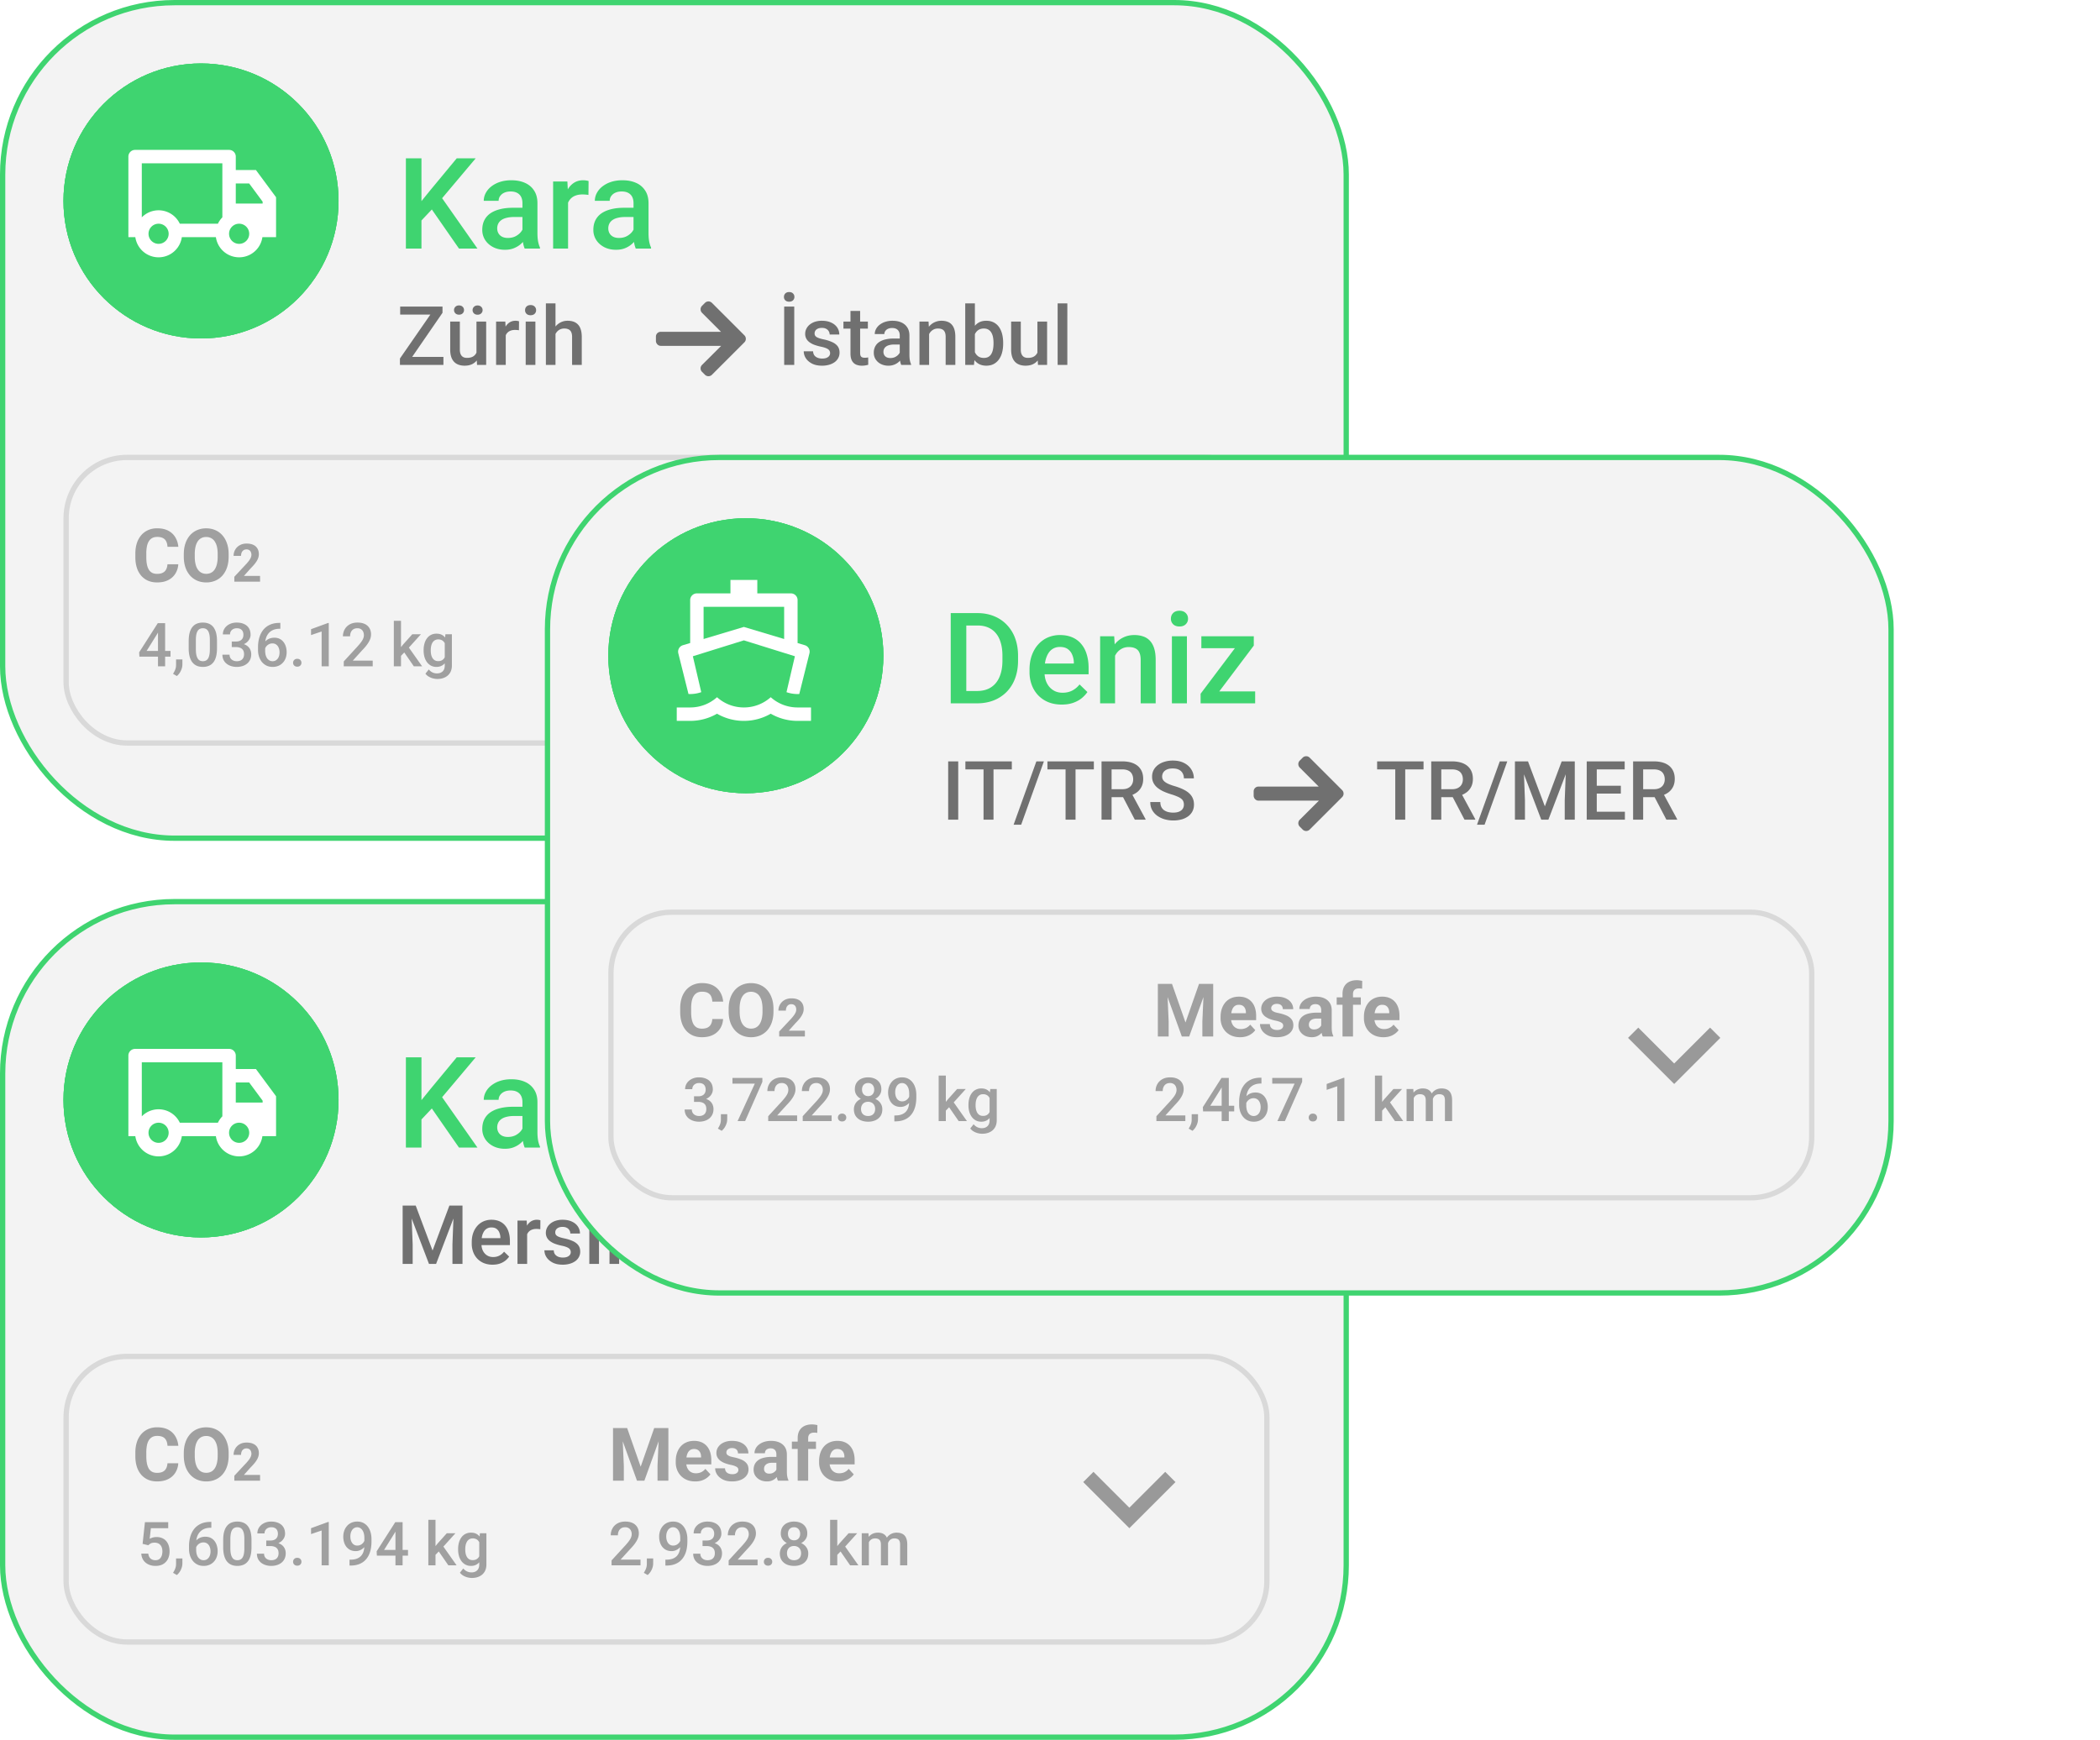 <svg xmlns="http://www.w3.org/2000/svg" width="397" height="329" fill="none"><rect width="254" height="158" x=".5" y="170.5" fill="#F3F3F3" stroke="#3FD470" rx="32.5"/><path fill="#3FD470" d="M79.676 199.938V217h-2.942v-17.062h2.942zm10.254 0-6.914 8.214-3.938 4.172-.516-2.918 2.813-3.468 4.969-6h3.586zM86.766 217l-5.614-8.086 2.028-2.004L90.258 217h-3.492zm12-2.543v-6.047c0-.453-.082-.844-.247-1.172a1.718 1.718 0 0 0-.75-.761c-.328-.18-.742-.27-1.242-.27-.46 0-.859.078-1.195.234a1.944 1.944 0 0 0-.785.633 1.53 1.53 0 0 0-.281.903h-2.813c0-.5.121-.985.363-1.454a3.888 3.888 0 0 1 1.055-1.253 5.253 5.253 0 0 1 1.652-.868c.641-.211 1.36-.316 2.157-.316.953 0 1.797.16 2.53.48a3.851 3.851 0 0 1 1.747 1.454c.43.64.645 1.445.645 2.414v5.636c0 .578.039 1.098.117 1.559.086.453.207.848.363 1.183V217h-2.894a5.001 5.001 0 0 1-.317-1.16 9.486 9.486 0 0 1-.105-1.383zm.41-5.168.023 1.746h-2.027c-.524 0-.984.051-1.383.153-.398.093-.73.234-.996.421a1.833 1.833 0 0 0-.598.68 1.99 1.99 0 0 0-.199.902c0 .336.078.645.235.926.156.274.382.488.68.645.304.156.671.234 1.1.234.579 0 1.083-.117 1.512-.351.438-.243.782-.536 1.032-.879.25-.352.382-.684.398-.996l.914 1.253a4.28 4.28 0 0 1-.48 1.032 4.996 4.996 0 0 1-.89 1.054 4.41 4.41 0 0 1-1.302.809c-.5.211-1.078.316-1.734.316-.828 0-1.567-.164-2.215-.492-.648-.336-1.156-.785-1.523-1.347a3.497 3.497 0 0 1-.551-1.934c0-.672.125-1.266.375-1.781a3.491 3.491 0 0 1 1.125-1.313c.5-.351 1.11-.617 1.828-.797.719-.187 1.54-.281 2.46-.281h2.216zm8.215-2.555V217h-2.825v-12.68h2.696l.129 2.414zm3.879-2.496-.024 2.625a5.707 5.707 0 0 0-.562-.07 7.191 7.191 0 0 0-.586-.023c-.485 0-.91.07-1.278.21a2.418 2.418 0 0 0-.925.586c-.243.25-.43.555-.563.914-.133.36-.211.762-.234 1.208l-.645.046c0-.796.078-1.535.235-2.214a6.02 6.02 0 0 1 .703-1.793c.32-.516.718-.918 1.195-1.207.484-.29 1.043-.434 1.676-.434.172 0 .355.016.55.047.204.031.356.066.458.105zm8.496 10.219v-6.047c0-.453-.082-.844-.246-1.172a1.728 1.728 0 0 0-.75-.761c-.329-.18-.743-.27-1.243-.27-.461 0-.859.078-1.195.234a1.94 1.94 0 0 0-.785.633 1.526 1.526 0 0 0-.281.903h-2.813c0-.5.121-.985.363-1.454a3.898 3.898 0 0 1 1.055-1.253 5.259 5.259 0 0 1 1.652-.868c.641-.211 1.36-.316 2.157-.316.953 0 1.797.16 2.531.48a3.852 3.852 0 0 1 1.746 1.454c.43.64.645 1.445.645 2.414v5.636c0 .578.039 1.098.117 1.559.086.453.207.848.363 1.183V217h-2.894a4.984 4.984 0 0 1-.317-1.16 9.526 9.526 0 0 1-.105-1.383zm.41-5.168.023 1.746h-2.027c-.524 0-.984.051-1.383.153-.398.093-.73.234-.996.421a1.833 1.833 0 0 0-.598.68 1.987 1.987 0 0 0-.199.902c0 .336.078.645.234.926.157.274.383.488.68.645.305.156.672.234 1.102.234.578 0 1.082-.117 1.511-.351.438-.243.782-.536 1.032-.879.25-.352.383-.684.398-.996l.914 1.253a4.307 4.307 0 0 1-.48 1.032 5.02 5.02 0 0 1-.891 1.054 4.403 4.403 0 0 1-1.301.809c-.5.211-1.078.316-1.734.316-.828 0-1.566-.164-2.215-.492-.648-.336-1.156-.785-1.523-1.347a3.49 3.49 0 0 1-.551-1.934c0-.672.125-1.266.375-1.781a3.495 3.495 0 0 1 1.125-1.313c.5-.351 1.109-.617 1.828-.797.719-.187 1.539-.281 2.461-.281h2.215z"/><g clip-path="url(#a)"><path fill="#fff" d="M34.52 215.243a4.443 4.443 0 0 1-7.308 2.728 4.443 4.443 0 0 1-1.486-2.728h-1.314v-15.229a1.27 1.27 0 0 1 1.27-1.269h17.766a1.27 1.27 0 0 1 1.269 1.269v2.538h3.807l3.807 5.148v7.543H49.75a4.443 4.443 0 0 1-8.795 0H34.52zm7.659-13.96H26.95v10.216a4.437 4.437 0 0 1 3.908-1.272 4.43 4.43 0 0 1 3.279 2.478h7.2c.214-.448.5-.856.842-1.206v-10.216zm2.538 7.614h5.076v-.361l-2.548-3.446h-2.528v3.807zm.634 7.615a1.905 1.905 0 1 0 0-3.81 1.905 1.905 0 0 0 0 3.81zm-13.325-1.904a1.9 1.9 0 0 0-1.903-1.903 1.897 1.897 0 0 0-1.346.557 1.906 1.906 0 0 0 0 2.692 1.904 1.904 0 0 0 3.25-1.346z"/></g><circle cx="38" cy="208" r="26" fill="#3FD470"/><g clip-path="url(#b)"><path fill="#fff" d="m40.167 203.754 10.152 6.413v2.538l-10.152-3.206v6.802l3.807 2.114v1.904l-5.711-1.269-5.71 1.269v-1.904l3.806-2.115v-6.802l-10.152 3.207v-2.538l10.152-6.413v-6.912a1.903 1.903 0 1 1 3.808 0v6.912z"/></g><circle cx="38" cy="208" r="26" fill="#3FD470"/><circle cx="38" cy="208" r="26" fill="#3FD470"/><g clip-path="url(#c)"><path fill="#fff" d="M34.377 214.843a4.44 4.44 0 0 1-8.795 0H24.27v-15.229a1.27 1.27 0 0 1 1.27-1.269h17.766a1.27 1.27 0 0 1 1.269 1.269v2.538h3.807l3.807 5.148v7.543h-2.582a4.44 4.44 0 0 1-8.795 0h-6.434zm7.659-13.96H26.807v10.216a4.438 4.438 0 0 1 3.908-1.272 4.435 4.435 0 0 1 3.279 2.478h7.2c.213-.448.5-.856.842-1.206v-10.216zm2.538 7.615h5.076v-.362l-2.548-3.446h-2.528v3.808zm.634 7.614a1.905 1.905 0 1 0 0-3.81 1.905 1.905 0 0 0 0 3.81zm-13.325-1.904a1.9 1.9 0 0 0-1.903-1.903 1.897 1.897 0 0 0-1.346.557 1.909 1.909 0 0 0-.558 1.346 1.903 1.903 0 1 0 3.807 0z"/></g><path fill="#707070" d="M76.893 227.975h1.696l3.188 8.503 3.18-8.503h1.697L82.444 239h-1.348l-4.203-11.025zm-.772 0h1.613l.28 7.36V239H76.12v-11.025zm9.692 0h1.62V239h-1.9v-3.665l.28-7.36zm7.307 11.176a4.368 4.368 0 0 1-1.643-.295 3.634 3.634 0 0 1-1.242-.84 3.73 3.73 0 0 1-.78-1.265 4.427 4.427 0 0 1-.272-1.567v-.303c0-.641.093-1.222.28-1.742a3.96 3.96 0 0 1 .78-1.333 3.358 3.358 0 0 1 1.18-.855 3.67 3.67 0 0 1 1.477-.295c.586 0 1.098.098 1.538.295.439.197.802.474 1.09.833.293.353.51.775.651 1.264.147.49.22 1.03.22 1.621v.78h-6.33v-1.31h4.528v-.144a2.566 2.566 0 0 0-.197-.924 1.571 1.571 0 0 0-.538-.697c-.242-.176-.565-.265-.97-.265-.302 0-.572.066-.81.197a1.605 1.605 0 0 0-.582.553 2.91 2.91 0 0 0-.364.878 4.99 4.99 0 0 0-.121 1.144v.303c0 .358.048.691.144.999.1.303.247.568.44.795.19.227.423.407.696.538.272.126.583.189.931.189.44 0 .83-.088 1.174-.265a2.7 2.7 0 0 0 .893-.749l.962.931a3.754 3.754 0 0 1-.69.742 3.468 3.468 0 0 1-1.037.568c-.403.146-.873.219-1.408.219zm6.535-6.784V239H97.83v-8.193h1.742l.083 1.56zm2.506-1.613-.015 1.696a4.82 4.82 0 0 0-.742-.06c-.313 0-.588.045-.825.136a1.56 1.56 0 0 0-.599.378 1.675 1.675 0 0 0-.363.591 2.642 2.642 0 0 0-.151.78l-.417.03c0-.515.05-.992.151-1.431.101-.439.253-.825.455-1.158.207-.334.464-.594.772-.78a2.07 2.07 0 0 1 1.083-.28c.111 0 .23.01.356.03.131.02.23.043.295.068zm5.74 6.027a.924.924 0 0 0-.136-.492c-.091-.151-.265-.288-.523-.409-.252-.121-.626-.232-1.121-.333a9.53 9.53 0 0 1-1.196-.341 3.799 3.799 0 0 1-.924-.492 2.077 2.077 0 0 1-.598-.681 1.894 1.894 0 0 1-.212-.909c0-.333.073-.649.22-.946.146-.298.355-.561.628-.788a3.08 3.08 0 0 1 .992-.538 4.16 4.16 0 0 1 1.318-.196c.686 0 1.274.116 1.764.348.495.227.873.537 1.136.931.262.389.393.828.393 1.318h-1.824c0-.217-.056-.419-.167-.606a1.16 1.16 0 0 0-.485-.462c-.217-.121-.489-.182-.817-.182-.313 0-.573.051-.78.152a1.072 1.072 0 0 0-.455.378.97.97 0 0 0-.068.886.885.885 0 0 0 .273.296c.126.085.298.166.515.242.222.076.499.149.833.22a7.57 7.57 0 0 1 1.612.507c.455.202.803.464 1.045.787.243.318.364.722.364 1.212 0 .363-.078.697-.235.999a2.257 2.257 0 0 1-.666.78 3.35 3.35 0 0 1-1.053.508 4.745 4.745 0 0 1-1.363.181c-.742 0-1.37-.131-1.885-.393-.515-.268-.906-.609-1.174-1.023a2.424 2.424 0 0 1-.394-1.302h1.765c.02.338.113.608.28.81.171.197.384.341.636.432.257.086.522.129.795.129.328 0 .603-.043.825-.129.222-.091.392-.212.508-.364a.866.866 0 0 0 .174-.53zm5.338-5.974V239h-1.832v-8.193h1.832zm-1.953-2.151c0-.277.09-.507.272-.689.187-.186.444-.28.773-.28.323 0 .578.094.764.28.187.182.28.412.28.689 0 .273-.093.5-.28.682-.186.182-.441.273-.764.273-.329 0-.586-.091-.773-.273a.924.924 0 0 1-.272-.682zm5.762 3.9V239h-1.825v-8.193h1.719l.106 1.749zm-.326 2.045-.59-.008a5.345 5.345 0 0 1 .242-1.598c.162-.484.384-.901.666-1.249a2.949 2.949 0 0 1 1.03-.803 3.033 3.033 0 0 1 1.333-.287c.394 0 .75.055 1.068.166.323.106.598.28.825.523.232.242.409.557.53.946.121.384.182.856.182 1.416V239h-1.833v-5.3c0-.394-.058-.705-.174-.932a.975.975 0 0 0-.492-.492c-.212-.101-.477-.151-.795-.151a1.772 1.772 0 0 0-1.469.734c-.167.227-.295.49-.386.788a3.24 3.24 0 0 0-.137.954zM156.324 239h-2.355l.015-1.507h2.34c.681 0 1.252-.149 1.711-.447.464-.297.813-.724 1.045-1.279.237-.556.356-1.217.356-1.984v-.598c0-.596-.068-1.124-.205-1.583a3.098 3.098 0 0 0-.59-1.158 2.476 2.476 0 0 0-.954-.712c-.374-.162-.806-.243-1.295-.243h-2.469v-1.514h2.469c.732 0 1.401.124 2.006.371a4.39 4.39 0 0 1 1.568 1.053 4.67 4.67 0 0 1 1.022 1.65c.237.641.356 1.358.356 2.151v.583c0 .792-.119 1.509-.356 2.15a4.673 4.673 0 0 1-1.022 1.651 4.595 4.595 0 0 1-1.59 1.053c-.611.242-1.295.363-2.052.363zm-1.303-11.025V239h-1.9v-11.025h1.9zm9.882 4.392V239h-1.825v-8.193h1.742l.083 1.56zm2.506-1.613-.015 1.696a4.82 4.82 0 0 0-.742-.06c-.313 0-.588.045-.825.136a1.565 1.565 0 0 0-.599.378 1.682 1.682 0 0 0-.363.591 2.63 2.63 0 0 0-.151.78l-.417.03c0-.515.051-.992.152-1.431.101-.439.252-.825.454-1.158.207-.334.464-.594.772-.78a2.07 2.07 0 0 1 1.083-.28c.111 0 .23.01.356.03.131.02.23.043.295.068zm4.604 8.397a4.367 4.367 0 0 1-1.643-.295 3.628 3.628 0 0 1-1.242-.84 3.738 3.738 0 0 1-.78-1.265 4.422 4.422 0 0 1-.272-1.567v-.303c0-.641.093-1.222.28-1.742.187-.52.447-.964.78-1.333a3.359 3.359 0 0 1 1.181-.855 3.669 3.669 0 0 1 1.477-.295c.585 0 1.097.098 1.537.295.439.197.802.474 1.09.833.293.353.51.775.651 1.264.147.49.22 1.03.22 1.621v.78h-6.33v-1.31h4.528v-.144a2.567 2.567 0 0 0-.197-.924 1.573 1.573 0 0 0-.538-.697c-.242-.176-.565-.265-.969-.265-.303 0-.573.066-.81.197a1.602 1.602 0 0 0-.583.553 2.9 2.9 0 0 0-.364.878c-.081.339-.121.72-.121 1.144v.303c0 .358.048.691.144.999.101.303.247.568.439.795.192.227.424.407.697.538.272.126.583.189.931.189.439 0 .831-.088 1.174-.265a2.69 2.69 0 0 0 .893-.749l.962.931a3.754 3.754 0 0 1-.689.742 3.48 3.48 0 0 1-1.037.568c-.404.146-.874.219-1.409.219zm9.299-2.37a.916.916 0 0 0-.137-.492c-.091-.151-.265-.288-.522-.409-.253-.121-.626-.232-1.121-.333a9.53 9.53 0 0 1-1.196-.341 3.762 3.762 0 0 1-.924-.492 2.077 2.077 0 0 1-.598-.681 1.883 1.883 0 0 1-.212-.909c0-.333.073-.649.219-.946a2.4 2.4 0 0 1 .629-.788 3.07 3.07 0 0 1 .992-.538 4.158 4.158 0 0 1 1.317-.196c.687 0 1.275.116 1.765.348.494.227.873.537 1.135.931.263.389.394.828.394 1.318h-1.825c0-.217-.055-.419-.166-.606a1.16 1.16 0 0 0-.485-.462c-.217-.121-.489-.182-.818-.182-.313 0-.573.051-.78.152a1.075 1.075 0 0 0-.454.378.97.97 0 0 0-.068.886.874.874 0 0 0 .273.296c.126.085.297.166.514.242.223.076.5.149.833.22a7.58 7.58 0 0 1 1.613.507c.455.202.803.464 1.045.787.243.318.364.722.364 1.212 0 .363-.079.697-.235.999a2.267 2.267 0 0 1-.666.78 3.35 3.35 0 0 1-1.053.508 4.745 4.745 0 0 1-1.363.181c-.742 0-1.37-.131-1.885-.393-.515-.268-.906-.609-1.174-1.023a2.416 2.416 0 0 1-.394-1.302h1.765c.02.338.113.608.28.81.171.197.383.341.636.432.257.086.522.129.795.129.328 0 .603-.043.825-.129.222-.091.391-.212.508-.364a.866.866 0 0 0 .174-.53zm8.382.523v-9.935h1.832V239h-1.658l-.174-1.696zm-5.331-2.31v-.159c0-.621.073-1.186.22-1.696a3.98 3.98 0 0 1 .636-1.325 2.804 2.804 0 0 1 1.015-.856 2.936 2.936 0 0 1 1.347-.302c.495 0 .929.095 1.303.287.373.192.691.467.954.826.262.353.472.777.628 1.272.157.489.268 1.035.334 1.635v.508a8.194 8.194 0 0 1-.334 1.605 4.302 4.302 0 0 1-.628 1.257 2.724 2.724 0 0 1-.962.818c-.373.192-.81.287-1.31.287-.494 0-.941-.103-1.34-.31a2.96 2.96 0 0 1-1.007-.871 4.084 4.084 0 0 1-.636-1.317 5.97 5.97 0 0 1-.22-1.659zm1.825-.159v.159c0 .374.033.722.099 1.045.07.323.179.609.325.856.147.242.336.434.568.575.237.137.52.205.848.205.414 0 .755-.091 1.022-.273.268-.181.477-.426.629-.734.156-.313.262-.662.318-1.045v-1.371a3.379 3.379 0 0 0-.189-.833 2.25 2.25 0 0 0-.371-.674 1.572 1.572 0 0 0-.584-.454 1.827 1.827 0 0 0-.81-.166c-.333 0-.616.07-.848.212a1.707 1.707 0 0 0-.575.583 2.859 2.859 0 0 0-.326.863 4.969 4.969 0 0 0-.106 1.052zm10.859 4.316a4.372 4.372 0 0 1-1.644-.295 3.633 3.633 0 0 1-1.241-.84 3.707 3.707 0 0 1-.78-1.265 4.423 4.423 0 0 1-.273-1.567v-.303c0-.641.093-1.222.28-1.742.187-.52.447-.964.78-1.333a3.359 3.359 0 0 1 1.181-.855 3.676 3.676 0 0 1 1.477-.295c.586 0 1.098.098 1.537.295a2.88 2.88 0 0 1 1.09.833c.293.353.51.775.652 1.264.146.49.219 1.03.219 1.621v.78h-6.33v-1.31h4.528v-.144a2.567 2.567 0 0 0-.197-.924 1.571 1.571 0 0 0-.537-.697c-.243-.176-.566-.265-.97-.265-.303 0-.573.066-.81.197a1.61 1.61 0 0 0-.583.553 2.9 2.9 0 0 0-.363.878c-.081.339-.122.72-.122 1.144v.303c0 .358.048.691.144.999.101.303.248.568.44.795.191.227.424.407.696.538.273.126.583.189.932.189.439 0 .83-.088 1.173-.265.343-.177.641-.426.894-.749l.961.931a3.725 3.725 0 0 1-.689.742 3.456 3.456 0 0 1-1.037.568c-.404.146-.873.219-1.408.219zm6.512-6.595V239h-1.825v-8.193h1.719l.106 1.749zm-.326 2.045-.591-.008a5.313 5.313 0 0 1 .243-1.598c.161-.484.383-.901.666-1.249a2.949 2.949 0 0 1 1.03-.803 3.032 3.032 0 0 1 1.332-.287c.394 0 .75.055 1.068.166.323.106.598.28.825.523.233.242.409.557.531.946.121.384.181.856.181 1.416V239h-1.832v-5.3c0-.394-.058-.705-.174-.932a.973.973 0 0 0-.493-.492c-.212-.101-.477-.151-.795-.151-.313 0-.593.065-.84.196a1.91 1.91 0 0 0-.629.538 2.62 2.62 0 0 0-.386.788 3.24 3.24 0 0 0-.136.954z"/><g clip-path="url(#d)"><path fill="#707070" d="m145.728 233.411-6.139-6.14a.924.924 0 0 0-.658-.271.924.924 0 0 0-.658.271l-.557.558a.94.94 0 0 0 0 1.323l3.581 3.59h-11.379a.908.908 0 0 0-.918.915v.788c0 .513.405.955.918.955h11.42l-3.622 3.61a.918.918 0 0 0 0 1.306l.557.556a.924.924 0 0 0 .658.271.925.925 0 0 0 .658-.272l6.139-6.14a.92.92 0 0 0 .272-.659.92.92 0 0 0-.272-.661z"/></g><g clip-path="url(#e)"><path fill="#999" d="m213.5 285.106 6.784-6.783 1.938 1.938-8.722 8.721-8.721-8.721 1.938-1.938 6.783 6.783z"/></g><path fill="#A0A0A0" d="m28.034 292.206-1.076-.263.443-4.102H31.8v1.143h-3.278l-.225 2.001a2.62 2.62 0 0 1 .527-.219c.224-.074.48-.112.768-.112.385 0 .728.064 1.03.191.307.123.567.304.78.543.213.236.375.523.487.863.112.336.168.716.168 1.138 0 .377-.056.73-.168 1.059a2.46 2.46 0 0 1-.493.868 2.26 2.26 0 0 1-.835.589c-.332.138-.726.207-1.182.207a3.27 3.27 0 0 1-.98-.146c-.31-.1-.59-.248-.836-.442a2.254 2.254 0 0 1-.594-.729 2.496 2.496 0 0 1-.257-1.003h1.322c.034.265.107.491.219.678.115.183.269.323.46.421.19.097.41.145.66.145.228 0 .424-.039.589-.117.164-.083.3-.198.409-.348a1.54 1.54 0 0 0 .246-.538c.056-.205.084-.433.084-.683 0-.24-.031-.458-.095-.656a1.43 1.43 0 0 0-.275-.516 1.188 1.188 0 0 0-.453-.336 1.535 1.535 0 0 0-.634-.123c-.32 0-.567.047-.74.14a2.306 2.306 0 0 0-.47.347zm6.45 2.494-.006.964c0 .381-.095.773-.286 1.177a2.87 2.87 0 0 1-.756.997l-.723-.42c.105-.168.2-.338.286-.51.086-.172.155-.355.207-.549.052-.195.078-.409.078-.645V294.7h1.2zm5.3-6.909h.169v1.104h-.096c-.481 0-.898.075-1.25.224a2.31 2.31 0 0 0-.856.616 2.62 2.62 0 0 0-.505.919 3.712 3.712 0 0 0-.162 1.11v1.283c0 .325.035.613.106.863.071.246.17.454.297.622.13.164.28.289.448.375.168.086.35.129.544.129.202 0 .385-.041.55-.123.163-.086.303-.204.42-.353.115-.15.203-.327.263-.532.06-.206.09-.43.09-.673 0-.231-.03-.448-.09-.65a1.627 1.627 0 0 0-.253-.538 1.157 1.157 0 0 0-.42-.364 1.171 1.171 0 0 0-.571-.134c-.27 0-.514.063-.734.19a1.562 1.562 0 0 0-.527.499 1.28 1.28 0 0 0-.213.644l-.516-.168a2.91 2.91 0 0 1 .23-.936c.127-.276.294-.512.499-.706.205-.194.443-.342.712-.442a2.47 2.47 0 0 1 .896-.157c.396 0 .74.074 1.031.224.292.149.533.353.723.611.194.254.338.545.431.874.098.325.146.665.146 1.02 0 .392-.06.758-.18 1.098a2.567 2.567 0 0 1-.526.885 2.364 2.364 0 0 1-.835.594 2.746 2.746 0 0 1-1.11.213c-.436 0-.827-.084-1.17-.252-.34-.168-.63-.4-.869-.695a3.166 3.166 0 0 1-.538-1.02 3.982 3.982 0 0 1-.185-1.221v-.561c0-.62.079-1.204.236-1.754.157-.552.397-1.04.722-1.462a3.386 3.386 0 0 1 1.261-.992c.512-.243 1.123-.364 1.833-.364zm7.761 3.446v1.334c0 .638-.063 1.184-.19 1.636-.123.448-.303.812-.538 1.093-.236.28-.517.485-.846.616a2.9 2.9 0 0 1-1.093.196 3.14 3.14 0 0 1-.897-.123 2.18 2.18 0 0 1-.74-.387 2.298 2.298 0 0 1-.565-.678 3.79 3.79 0 0 1-.359-1.003 6.574 6.574 0 0 1-.123-1.35v-1.334c0-.642.063-1.184.19-1.625.128-.444.309-.805.544-1.081.235-.281.516-.484.84-.611a3.025 3.025 0 0 1 1.099-.191c.325 0 .624.041.896.124.277.078.523.203.74.375.22.172.407.396.56.672a3.4 3.4 0 0 1 .36.992c.081.385.122.833.122 1.345zm-1.35 1.524v-1.726c0-.325-.019-.61-.056-.857a2.546 2.546 0 0 0-.168-.633 1.256 1.256 0 0 0-.27-.426.953.953 0 0 0-.369-.241 1.313 1.313 0 0 0-.465-.078c-.21 0-.396.041-.56.123a1.002 1.002 0 0 0-.415.381 2.074 2.074 0 0 0-.258.695 5.45 5.45 0 0 0-.084 1.036v1.726c0 .329.019.618.056.869.038.25.093.465.168.644.075.176.165.321.27.437.108.112.23.194.369.247.142.052.297.078.465.078.213 0 .402-.041.566-.123.164-.082.303-.213.415-.392a2.14 2.14 0 0 0 .252-.712c.056-.291.084-.641.084-1.048zm4.14-1.451h.808c.314 0 .573-.054.779-.163.209-.108.364-.257.465-.448.1-.19.151-.409.151-.655 0-.258-.047-.479-.14-.662a.948.948 0 0 0-.415-.431c-.183-.101-.416-.151-.7-.151-.24 0-.456.048-.65.145a1.102 1.102 0 0 0-.622 1.02h-1.356c0-.433.114-.818.342-1.154.227-.336.538-.6.93-.79.396-.195.84-.292 1.333-.292.527 0 .987.088 1.379.264.396.171.704.429.924.773.22.344.331.769.331 1.278 0 .231-.054.466-.162.706a2.051 2.051 0 0 1-.482.655 2.518 2.518 0 0 1-.796.476c-.318.12-.685.18-1.104.18h-1.014v-.751zm0 1.053v-.739h1.015c.478 0 .885.056 1.222.168.34.112.616.267.829.465.213.194.368.416.465.667.1.25.151.515.151.795 0 .381-.069.721-.207 1.02a2.067 2.067 0 0 1-.577.751c-.25.206-.544.361-.88.465a3.593 3.593 0 0 1-1.087.157c-.351 0-.687-.048-1.009-.146a2.76 2.76 0 0 1-.862-.431 2.135 2.135 0 0 1-.606-.723 2.227 2.227 0 0 1-.218-1.009h1.35c0 .243.056.458.168.645a1.2 1.2 0 0 0 .482.431c.21.105.449.157.718.157.283 0 .528-.05.733-.151.206-.101.363-.25.471-.448.112-.198.168-.437.168-.718 0-.317-.061-.575-.185-.773a1.086 1.086 0 0 0-.526-.437 2.05 2.05 0 0 0-.807-.146h-.807zm5.072 2.965c0-.21.071-.385.213-.527.142-.146.334-.219.577-.219.247 0 .439.073.577.219a.715.715 0 0 1 .213.527.714.714 0 0 1-.213.526c-.138.142-.33.213-.577.213-.243 0-.435-.071-.577-.213a.714.714 0 0 1-.213-.526zm6.747-7.515V296h-1.35v-6.584l-2.001.678v-1.115l3.188-1.166h.163zm3.922 7.122h.112c.516 0 .945-.067 1.289-.201.347-.139.624-.329.83-.572.205-.243.352-.529.442-.857.09-.329.134-.686.134-1.071v-1.406c0-.332-.035-.624-.106-.874a1.806 1.806 0 0 0-.291-.633 1.24 1.24 0 0 0-.432-.387 1.087 1.087 0 0 0-.521-.129c-.206 0-.39.047-.555.14a1.23 1.23 0 0 0-.409.376 1.841 1.841 0 0 0-.252.554c-.056.21-.084.434-.084.673 0 .224.026.441.078.65.056.205.139.388.247.549a1.2 1.2 0 0 0 .409.381c.164.093.357.14.577.14a1.385 1.385 0 0 0 1.037-.448c.13-.138.233-.293.308-.465.075-.172.116-.348.123-.527l.516.157c0 .284-.06.564-.18.84a2.617 2.617 0 0 1-.487.751 2.383 2.383 0 0 1-.723.538 1.98 1.98 0 0 1-.89.202 2.32 2.32 0 0 1-1.032-.219 2.159 2.159 0 0 1-.74-.605 2.665 2.665 0 0 1-.437-.874 3.638 3.638 0 0 1-.145-1.037c0-.392.06-.76.179-1.103.12-.344.293-.647.521-.908a2.35 2.35 0 0 1 .83-.617c.328-.149.7-.224 1.114-.224.441 0 .828.086 1.16.258.333.172.613.409.841.712.228.302.4.653.516 1.053.115.4.173.829.173 1.289v.476c0 .482-.043.947-.129 1.395a4.653 4.653 0 0 1-.42 1.239c-.19.377-.443.71-.756.997-.31.284-.692.506-1.144.667-.448.157-.974.235-1.58.235h-.123v-1.115zm11.056-1.843v1.076h-5.884l-.045-.813 3.52-5.514h1.08l-1.17 2.006-2.023 3.245h4.522zm-1.02-5.251V296h-1.35v-8.159h1.35zm6.22-.448V296h-1.356v-8.607h1.356zm3.765 2.544-2.639 2.925-1.446 1.479-.353-1.143 1.093-1.35 1.715-1.911h1.63zM84.758 296l-1.967-2.847.852-.947L86.32 296h-1.563zm5.968-6.063h1.227v5.895c0 .545-.116 1.009-.348 1.39-.231.381-.554.67-.969.868-.415.202-.895.303-1.44.303-.232 0-.49-.034-.773-.101a3.177 3.177 0 0 1-.819-.325 2.033 2.033 0 0 1-.655-.577l.633-.796c.217.258.456.446.717.566.262.119.536.179.824.179.31 0 .573-.058.79-.173.22-.113.39-.279.51-.499.12-.221.18-.49.18-.807v-4.55l.123-1.373zm-4.119 3.099v-.118a4.4 4.4 0 0 1 .168-1.255c.112-.381.273-.708.482-.981.21-.276.463-.487.762-.633a2.242 2.242 0 0 1 1.014-.224c.393 0 .727.071 1.003.213.28.142.514.345.7.611.188.261.333.575.438.941.108.362.189.766.24 1.21v.376a6.02 6.02 0 0 1-.246 1.188 3.291 3.291 0 0 1-.46.93 1.96 1.96 0 0 1-.705.605 2.12 2.12 0 0 1-.98.213c-.37 0-.705-.077-1.004-.23a2.286 2.286 0 0 1-.762-.644 3.064 3.064 0 0 1-.482-.975 4.292 4.292 0 0 1-.168-1.227zm1.35-.118v.118c0 .276.027.534.079.773.056.239.14.45.252.633.116.18.262.322.437.426.18.101.39.151.633.151.318 0 .578-.067.78-.201.205-.135.362-.316.47-.544a2.74 2.74 0 0 0 .235-.773v-1.014a2.483 2.483 0 0 0-.14-.617 1.641 1.641 0 0 0-.274-.498 1.15 1.15 0 0 0-.437-.337 1.458 1.458 0 0 0-.622-.123 1.23 1.23 0 0 0-.634.157 1.291 1.291 0 0 0-.442.431 2.13 2.13 0 0 0-.252.639 3.465 3.465 0 0 0-.084.779zm-56.299-16.22h2.044a3.703 3.703 0 0 1-.554 1.784 3.29 3.29 0 0 1-1.36 1.217c-.579.292-1.276.438-2.092.438-.638 0-1.21-.11-1.716-.328a3.668 3.668 0 0 1-1.298-.957 4.265 4.265 0 0 1-.814-1.504c-.187-.588-.28-1.247-.28-1.976v-.69c0-.73.096-1.388.287-1.976a4.372 4.372 0 0 1 .834-1.511c.365-.414.8-.733 1.306-.957a4.16 4.16 0 0 1 1.695-.335c.83 0 1.529.151 2.099.451a3.289 3.289 0 0 1 1.333 1.245c.319.528.51 1.13.574 1.804h-2.051c-.023-.401-.102-.74-.24-1.018a1.355 1.355 0 0 0-.621-.636c-.274-.146-.638-.219-1.094-.219-.342 0-.64.064-.896.192a1.654 1.654 0 0 0-.642.581c-.173.259-.303.588-.39.984a6.813 6.813 0 0 0-.123 1.381v.704c0 .515.039.968.116 1.36.078.388.196.716.356.985.164.264.374.465.629.601.26.133.572.199.936.199.429 0 .782-.069 1.06-.205.278-.137.49-.34.636-.609.15-.269.239-.604.266-1.005zm11.567-1.907v.472c0 .756-.103 1.435-.308 2.037a4.486 4.486 0 0 1-.868 1.538c-.374.419-.82.74-1.34.964a4.274 4.274 0 0 1-1.716.335 4.306 4.306 0 0 1-1.716-.335 3.86 3.86 0 0 1-1.34-.964 4.51 4.51 0 0 1-.881-1.538c-.205-.602-.308-1.281-.308-2.037v-.472c0-.761.103-1.44.308-2.037a4.475 4.475 0 0 1 .868-1.538 3.802 3.802 0 0 1 1.34-.971 4.305 4.305 0 0 1 1.715-.335c.63 0 1.201.112 1.716.335.52.223.966.547 1.34.971.378.424.67.936.875 1.538.21.597.315 1.276.315 2.037zm-2.072.472v-.486c0-.528-.047-.993-.143-1.394a3.029 3.029 0 0 0-.424-1.012 1.835 1.835 0 0 0-.684-.615 1.958 1.958 0 0 0-.922-.212c-.347 0-.654.071-.923.212-.265.137-.49.342-.677.615a3.123 3.123 0 0 0-.417 1.012 6.046 6.046 0 0 0-.144 1.394v.486c0 .524.048.989.144 1.394.096.401.237.741.424 1.019.187.273.414.481.683.622.27.141.577.212.923.212.346 0 .654-.071.923-.212.269-.141.495-.349.677-.622.182-.278.321-.618.417-1.019a6.08 6.08 0 0 0 .143-1.394zm8.011 3.638V280h-4.863v-.938l2.3-2.465c.23-.257.413-.484.547-.679.133-.199.229-.376.287-.532a1.294 1.294 0 0 0-.015-1.006.797.797 0 0 0-.317-.361.945.945 0 0 0-.507-.127c-.215 0-.4.052-.557.156a.995.995 0 0 0-.352.434 1.613 1.613 0 0 0-.117.63h-1.41c0-.423.1-.81.302-1.162a2.23 2.23 0 0 1 .854-.845c.368-.211.804-.317 1.309-.317.498 0 .918.081 1.26.244a1.7 1.7 0 0 1 .781.694c.18.299.269.657.269 1.074 0 .234-.038.464-.113.688a3.086 3.086 0 0 1-.322.664c-.137.218-.303.44-.498.664a15.09 15.09 0 0 1-.65.699l-1.235 1.386h3.047zm67.661-8.854h1.737l2.556 7.307 2.557-7.307h1.736L121.815 280h-1.394l-3.596-9.953zm-.936 0h1.729l.315 7.123V280h-2.044v-9.953zm8.729 0h1.736V280h-2.05v-2.83l.314-7.123zm6.816 10.09c-.575 0-1.09-.091-1.545-.274a3.392 3.392 0 0 1-1.162-.772 3.43 3.43 0 0 1-.725-1.142 3.832 3.832 0 0 1-.253-1.394v-.274c0-.56.08-1.073.239-1.538.16-.465.388-.868.684-1.21a2.994 2.994 0 0 1 1.094-.786c.428-.187.911-.28 1.449-.28.524 0 .989.086 1.394.26.406.173.745.419 1.019.738.278.319.488.702.629 1.148.141.442.212.935.212 1.477v.82h-5.879v-1.312h3.944v-.151c0-.273-.05-.517-.15-.731a1.166 1.166 0 0 0-.438-.52c-.196-.127-.446-.191-.752-.191-.259 0-.483.057-.67.171a1.332 1.332 0 0 0-.458.478c-.114.205-.2.447-.259.725a4.58 4.58 0 0 0-.082.902v.274c0 .296.041.569.123.82.086.251.207.467.362.649.159.183.351.324.574.424.228.101.486.151.773.151.355 0 .686-.069.991-.205.31-.142.576-.354.8-.636l.957 1.039a2.915 2.915 0 0 1-.636.642 3.36 3.36 0 0 1-.957.506c-.374.128-.8.192-1.278.192zm8.155-2.181a.641.641 0 0 0-.123-.383c-.082-.114-.235-.219-.458-.314-.219-.1-.536-.192-.95-.274a7.381 7.381 0 0 1-1.046-.307 3.672 3.672 0 0 1-.834-.458 1.992 1.992 0 0 1-.547-.629 1.753 1.753 0 0 1-.198-.841c0-.31.066-.602.198-.875.137-.273.33-.515.581-.725.255-.214.565-.38.93-.499a3.919 3.919 0 0 1 1.244-.184c.642 0 1.194.102 1.654.307.465.205.82.488 1.066.848.251.356.376.761.376 1.217h-1.968c0-.192-.041-.362-.123-.513a.811.811 0 0 0-.37-.362c-.164-.091-.378-.137-.642-.137-.219 0-.408.039-.567.116a.878.878 0 0 0-.37.301.724.724 0 0 0-.123.41c0 .114.023.217.069.308.05.087.13.166.239.239.109.073.251.141.424.205.178.059.396.114.656.164.533.11 1.009.253 1.429.431.419.173.752.41.998.711.246.296.369.686.369 1.169 0 .328-.073.629-.219.902a2.168 2.168 0 0 1-.629.718c-.273.2-.601.358-.984.472a4.611 4.611 0 0 1-1.278.164c-.689 0-1.272-.123-1.75-.369-.474-.247-.834-.559-1.081-.937-.241-.383-.362-.775-.362-1.176h1.866c.01.269.078.486.205.65.133.164.299.282.5.355.205.073.426.11.663.11.255 0 .467-.035.635-.103a.903.903 0 0 0 .383-.287.694.694 0 0 0 .137-.424zm7.184.376v-3.295c0-.237-.038-.44-.116-.608a.866.866 0 0 0-.362-.404c-.16-.095-.367-.143-.622-.143-.219 0-.408.039-.568.116a.827.827 0 0 0-.369.321.896.896 0 0 0-.13.486h-1.968c0-.315.073-.613.218-.896.146-.282.358-.531.636-.745.278-.219.609-.39.991-.513a4.287 4.287 0 0 1 1.299-.184c.574 0 1.085.095 1.531.287.447.191.798.478 1.053.861.26.383.39.862.39 1.436v3.165c0 .405.025.738.075.998.05.255.123.478.219.67V280h-1.989a2.83 2.83 0 0 1-.219-.752 6.14 6.14 0 0 1-.069-.916zm.26-2.837.014 1.114h-1.101c-.259 0-.485.03-.676.089a1.258 1.258 0 0 0-.472.253.99.99 0 0 0-.274.369 1.298 1.298 0 0 0-.082.465.83.83 0 0 0 .452.773c.145.073.316.109.512.109.296 0 .554-.059.773-.178.218-.118.387-.264.506-.437.123-.173.186-.337.191-.492l.52.834c-.073.186-.174.38-.301.581-.123.2-.281.389-.472.567a2.444 2.444 0 0 1-.69.431 2.541 2.541 0 0 1-.957.164c-.47 0-.896-.094-1.279-.281a2.323 2.323 0 0 1-.902-.786 2.06 2.06 0 0 1-.328-1.148c0-.387.073-.732.219-1.032.145-.301.36-.554.642-.759.287-.21.645-.367 1.073-.472a6.081 6.081 0 0 1 1.491-.164h1.141zm5.749 4.505H150.8v-8.053c0-.56.109-1.032.328-1.415.223-.387.535-.679.936-.875.406-.2.887-.301 1.443-.301.182 0 .358.014.526.041.169.023.333.053.492.089l-.02 1.484a1.683 1.683 0 0 0-.274-.048 3.596 3.596 0 0 0-.335-.014c-.236 0-.439.041-.608.123a.827.827 0 0 0-.376.349c-.086.155-.13.344-.13.567V280zm1.477-7.396v1.394h-4.56v-1.394h4.56zm4.272 7.533a4.118 4.118 0 0 1-1.545-.274 3.401 3.401 0 0 1-1.162-.772 3.428 3.428 0 0 1-.724-1.142 3.832 3.832 0 0 1-.253-1.394v-.274c0-.56.079-1.073.239-1.538.159-.465.387-.868.684-1.21a2.99 2.99 0 0 1 1.093-.786c.429-.187.912-.28 1.449-.28.525 0 .989.086 1.395.26.406.173.745.419 1.019.738.278.319.487.702.628 1.148.142.442.212.935.212 1.477v.82h-5.878v-1.312h3.944v-.151c0-.273-.05-.517-.151-.731a1.157 1.157 0 0 0-.437-.52c-.196-.127-.447-.191-.752-.191-.26 0-.483.057-.67.171a1.324 1.324 0 0 0-.458.478c-.114.205-.2.447-.26.725a4.657 4.657 0 0 0-.082.902v.274c0 .296.041.569.123.82.087.251.208.467.363.649.159.183.351.324.574.424.228.101.485.151.772.151.356 0 .686-.069.992-.205.309-.142.576-.354.799-.636l.957 1.039a2.931 2.931 0 0 1-.635.642 3.386 3.386 0 0 1-.957.506 3.94 3.94 0 0 1-1.279.192zm-37.446 14.787V296h-5.469v-.925l2.656-2.897c.292-.328.522-.612.69-.851.168-.239.285-.454.353-.645.071-.194.106-.383.106-.566a1.49 1.49 0 0 0-.146-.678 1.062 1.062 0 0 0-.414-.465 1.222 1.222 0 0 0-.667-.173c-.303 0-.557.065-.762.196-.206.13-.361.312-.465.543-.105.228-.157.49-.157.785h-1.351c0-.475.109-.908.325-1.3.217-.396.531-.71.942-.942.411-.235.906-.353 1.485-.353.545 0 1.008.092 1.389.275.381.183.671.443.869.779.202.336.303.734.303 1.193 0 .254-.042.506-.124.757-.082.25-.2.5-.353.751a6.462 6.462 0 0 1-.532.745c-.206.246-.432.497-.678.751l-1.765 1.944h3.765zm2.399-.224-.006.964c0 .381-.095.773-.286 1.177a2.87 2.87 0 0 1-.756.997l-.723-.42c.105-.168.2-.338.286-.51.086-.172.155-.355.207-.549.052-.195.079-.409.079-.645V294.7h1.199zm2.308.235h.112c.516 0 .945-.067 1.289-.201.348-.139.624-.329.829-.572a2.21 2.21 0 0 0 .443-.857c.09-.329.135-.686.135-1.071v-1.406c0-.332-.036-.624-.107-.874a1.8 1.8 0 0 0-.291-.633 1.242 1.242 0 0 0-.432-.387 1.084 1.084 0 0 0-.521-.129c-.205 0-.39.047-.555.14a1.23 1.23 0 0 0-.409.376 1.856 1.856 0 0 0-.252.554c-.056.21-.084.434-.084.673 0 .224.026.441.079.65.056.205.138.388.246.549.109.161.245.288.409.381.165.093.357.14.577.14.21 0 .402-.039.578-.118a1.577 1.577 0 0 0 .767-.795c.075-.172.116-.348.123-.527l.516.157c0 .284-.06.564-.179.84a2.627 2.627 0 0 1-.488.751 2.372 2.372 0 0 1-.723.538 1.976 1.976 0 0 1-.891.202c-.388 0-.732-.073-1.031-.219a2.157 2.157 0 0 1-.739-.605 2.648 2.648 0 0 1-.437-.874 3.645 3.645 0 0 1-.146-1.037c0-.392.06-.76.179-1.103.12-.344.294-.647.521-.908.228-.265.505-.471.83-.617.328-.149.7-.224 1.115-.224.441 0 .827.086 1.16.258.332.172.612.409.84.712.228.302.4.653.516 1.053.116.4.173.829.173 1.289v.476c0 .482-.043.947-.128 1.395a4.633 4.633 0 0 1-.421 1.239c-.19.377-.442.71-.756.997-.31.284-.691.506-1.143.667-.449.157-.975.235-1.58.235h-.124v-1.115zm7.021-3.625h.807c.314 0 .574-.054.779-.163.209-.108.364-.257.465-.448.101-.19.152-.409.152-.655 0-.258-.047-.479-.14-.662a.95.95 0 0 0-.415-.431c-.183-.101-.417-.151-.701-.151-.239 0-.455.048-.65.145a1.095 1.095 0 0 0-.622 1.02h-1.356c0-.433.114-.818.342-1.154.228-.336.538-.6.93-.79a2.98 2.98 0 0 1 1.334-.292c.527 0 .986.088 1.378.264.396.171.705.429.925.773.22.344.331.769.331 1.278 0 .231-.055.466-.163.706a2.044 2.044 0 0 1-.482.655 2.52 2.52 0 0 1-.795.476c-.318.12-.686.18-1.104.18h-1.015v-.751zm0 1.053v-.739h1.015c.478 0 .885.056 1.221.168.34.112.617.267.83.465.212.194.367.416.465.667.1.25.151.515.151.795 0 .381-.069.721-.207 1.02a2.067 2.067 0 0 1-.578.751c-.25.206-.543.361-.879.465a3.597 3.597 0 0 1-1.087.157c-.352 0-.688-.048-1.009-.146a2.762 2.762 0 0 1-.863-.431 2.13 2.13 0 0 1-.605-.723 2.223 2.223 0 0 1-.219-1.009h1.351c0 .243.056.458.168.645.116.183.276.327.482.431.209.105.448.157.717.157.284 0 .529-.05.734-.151.206-.101.362-.25.471-.448.112-.198.168-.437.168-.718 0-.317-.062-.575-.185-.773a1.084 1.084 0 0 0-.527-.437 2.051 2.051 0 0 0-.807-.146h-.807zm10.406 2.561V296h-5.469v-.925l2.656-2.897c.292-.328.521-.612.689-.851.168-.239.286-.454.353-.645.071-.194.107-.383.107-.566 0-.257-.049-.483-.146-.678a1.058 1.058 0 0 0-.415-.465 1.219 1.219 0 0 0-.666-.173c-.303 0-.557.065-.762.196-.206.13-.361.312-.465.543-.105.228-.157.49-.157.785h-1.351c0-.475.109-.908.325-1.3.217-.396.531-.71.942-.942.41-.235.905-.353 1.484-.353.546 0 1.009.092 1.39.275.381.183.671.443.869.779.201.336.302.734.302 1.193 0 .254-.041.506-.123.757-.082.25-.2.5-.353.751a6.462 6.462 0 0 1-.532.745c-.206.246-.432.497-.678.751l-1.765 1.944h3.765zm1.188.404c0-.21.071-.385.213-.527.142-.146.334-.219.577-.219.247 0 .439.073.577.219a.715.715 0 0 1 .213.527.714.714 0 0 1-.213.526c-.138.142-.33.213-.577.213-.243 0-.435-.071-.577-.213a.714.714 0 0 1-.213-.526zm8.394-1.553c0 .508-.118.936-.353 1.284-.235.347-.557.61-.964.79a3.401 3.401 0 0 1-1.367.263c-.508 0-.966-.088-1.373-.263a2.224 2.224 0 0 1-.964-.79c-.235-.348-.353-.776-.353-1.284 0-.336.066-.64.196-.913.131-.276.316-.514.555-.712.243-.201.527-.356.852-.465a3.429 3.429 0 0 1 1.076-.162c.515 0 .977.095 1.384.286.407.19.726.453.958.79a2 2 0 0 1 .353 1.176zm-1.356-.067c0-.273-.056-.512-.168-.717a1.173 1.173 0 0 0-.471-.476 1.419 1.419 0 0 0-.7-.168c-.269 0-.503.056-.701.168-.198.112-.353.27-.465.476a1.517 1.517 0 0 0-.162.717c0 .277.054.516.162.717.109.198.264.35.465.454.202.105.439.157.712.157.273 0 .508-.052.706-.157.198-.104.351-.256.459-.454.109-.201.163-.44.163-.717zm1.171-3.721c0 .408-.108.77-.325 1.088a2.192 2.192 0 0 1-.885.75 2.96 2.96 0 0 1-1.289.269c-.486 0-.919-.089-1.3-.269a2.237 2.237 0 0 1-.891-.75 1.908 1.908 0 0 1-.319-1.088c0-.485.106-.894.319-1.227.217-.336.514-.592.891-.767a3.028 3.028 0 0 1 1.294-.264c.486 0 .917.088 1.295.264.377.175.672.431.885.767.217.333.325.742.325 1.227zm-1.35.045a1.34 1.34 0 0 0-.146-.638 1.049 1.049 0 0 0-.398-.438 1.157 1.157 0 0 0-.611-.156c-.235 0-.439.05-.61.151a1.018 1.018 0 0 0-.398.426c-.094.183-.14.401-.14.655 0 .251.046.469.14.656.093.183.226.327.398.431.175.105.381.157.616.157s.439-.052.611-.157c.172-.104.304-.248.398-.431.093-.187.14-.405.14-.656zm7.021-2.639V296h-1.356v-8.607h1.356zm3.765 2.544-2.639 2.925-1.446 1.479-.353-1.143 1.093-1.35 1.715-1.911h1.63zM160.713 296l-1.967-2.847.852-.947 2.678 3.794h-1.563zm3.547-4.83V296h-1.35v-6.063h1.272l.078 1.233zm-.218 1.574-.46-.005c0-.419.052-.805.157-1.16.105-.355.258-.663.459-.925.202-.265.452-.469.751-.61a2.386 2.386 0 0 1 1.048-.219c.277 0 .529.041.757.123.231.079.431.204.599.376.172.172.303.392.392.661.094.269.141.594.141.975V296h-1.351v-3.922c0-.296-.045-.527-.134-.695a.746.746 0 0 0-.376-.359 1.353 1.353 0 0 0-.577-.112c-.254 0-.471.049-.65.146a1.21 1.21 0 0 0-.431.398 1.755 1.755 0 0 0-.247.582 3.073 3.073 0 0 0-.078.706zm3.759-.358-.633.14c0-.366.051-.712.152-1.037.104-.329.255-.616.453-.863.202-.25.451-.446.746-.588a2.31 2.31 0 0 1 1.014-.213c.31 0 .586.043.829.129.247.082.456.213.628.392.172.179.302.413.392.701.09.283.135.627.135 1.031V296h-1.356v-3.928c0-.306-.045-.544-.135-.712a.694.694 0 0 0-.37-.347 1.493 1.493 0 0 0-.577-.101c-.209 0-.394.039-.555.118a1.1 1.1 0 0 0-.398.319c-.108.135-.19.29-.246.465a2.007 2.007 0 0 0-.079.572z"/><rect width="227" height="54" x="12.5" y="256.5" stroke="#D9D9D9" rx="11.5"/><rect width="254" height="158" x=".5" y=".5" fill="#F3F3F3" stroke="#3FD470" rx="32.5"/><path fill="#3FD470" d="M79.676 29.938V47h-2.942V29.937h2.942zm10.254 0-6.914 8.214-3.938 4.172-.516-2.918 2.813-3.468 4.969-6h3.586zM86.766 47l-5.614-8.086 2.028-2.004L90.258 47h-3.492zm12-2.543V38.41c0-.453-.082-.844-.247-1.172a1.722 1.722 0 0 0-.75-.761c-.328-.18-.742-.27-1.242-.27-.46 0-.859.078-1.195.234a1.933 1.933 0 0 0-.785.633 1.527 1.527 0 0 0-.281.903h-2.813c0-.5.121-.985.363-1.454a3.886 3.886 0 0 1 1.055-1.254 5.268 5.268 0 0 1 1.652-.867c.641-.21 1.36-.316 2.157-.316.953 0 1.797.16 2.53.48.743.32 1.325.805 1.747 1.453.43.641.645 1.446.645 2.415v5.636c0 .578.039 1.098.117 1.559.086.453.207.848.363 1.184V47h-2.894a4.984 4.984 0 0 1-.317-1.16 9.475 9.475 0 0 1-.105-1.383zm.41-5.168.023 1.746h-2.027c-.524 0-.984.05-1.383.153-.398.093-.73.234-.996.421a1.83 1.83 0 0 0-.598.68 1.99 1.99 0 0 0-.199.902c0 .336.078.645.235.926.156.274.382.489.68.645.304.156.671.234 1.1.234.579 0 1.083-.117 1.512-.352.438-.242.782-.535 1.032-.878.25-.352.382-.684.398-.996l.914 1.253a4.29 4.29 0 0 1-.48 1.032 4.994 4.994 0 0 1-.89 1.054c-.36.328-.794.598-1.302.809-.5.21-1.078.316-1.734.316-.828 0-1.567-.164-2.215-.492-.648-.336-1.156-.785-1.523-1.347a3.494 3.494 0 0 1-.551-1.934c0-.672.125-1.266.375-1.781a3.49 3.49 0 0 1 1.125-1.313c.5-.351 1.11-.617 1.828-.797.719-.187 1.54-.28 2.46-.28h2.216zm8.215-2.555V47h-2.825V34.32h2.696l.129 2.414zm3.879-2.496-.024 2.625a5.5 5.5 0 0 0-.562-.07 7.33 7.33 0 0 0-.586-.023c-.485 0-.91.07-1.278.21a2.406 2.406 0 0 0-.925.586 2.57 2.57 0 0 0-.563.914 4.07 4.07 0 0 0-.234 1.208l-.645.046c0-.797.078-1.535.235-2.215a6.03 6.03 0 0 1 .703-1.792c.32-.516.718-.918 1.195-1.207.484-.29 1.043-.434 1.676-.434.172 0 .355.016.55.047.204.031.356.066.458.105zm8.496 10.219V38.41c0-.453-.082-.844-.246-1.172a1.733 1.733 0 0 0-.75-.761c-.329-.18-.743-.27-1.243-.27-.461 0-.859.078-1.195.234a1.929 1.929 0 0 0-.785.633 1.523 1.523 0 0 0-.281.903h-2.813c0-.5.121-.985.363-1.454a3.896 3.896 0 0 1 1.055-1.254 5.274 5.274 0 0 1 1.652-.867c.641-.21 1.36-.316 2.157-.316.953 0 1.797.16 2.531.48a3.85 3.85 0 0 1 1.746 1.453c.43.641.645 1.446.645 2.415v5.636c0 .578.039 1.098.117 1.559.086.453.207.848.363 1.184V47h-2.894a4.985 4.985 0 0 1-.317-1.16 9.515 9.515 0 0 1-.105-1.383zm.41-5.168.023 1.746h-2.027c-.524 0-.984.05-1.383.153-.398.093-.73.234-.996.421a1.83 1.83 0 0 0-.598.68 1.988 1.988 0 0 0-.199.902c0 .336.078.645.234.926.157.274.383.489.68.645.305.156.672.234 1.102.234.578 0 1.082-.117 1.511-.352.438-.242.782-.535 1.032-.878.25-.352.383-.684.398-.996l.914 1.253c-.094.32-.254.664-.48 1.032a5.018 5.018 0 0 1-.891 1.054 4.42 4.42 0 0 1-1.301.809c-.5.21-1.078.316-1.734.316-.828 0-1.566-.164-2.215-.492-.648-.336-1.156-.785-1.523-1.347a3.488 3.488 0 0 1-.551-1.934c0-.672.125-1.266.375-1.781a3.495 3.495 0 0 1 1.125-1.313c.5-.351 1.109-.617 1.828-.797.719-.187 1.539-.28 2.461-.28h2.215z"/><g clip-path="url(#f)"><path fill="#fff" d="M34.52 45.243a4.442 4.442 0 0 1-8.794 0h-1.314V30.014a1.27 1.27 0 0 1 1.27-1.269h17.766a1.27 1.27 0 0 1 1.269 1.27v2.537h3.807l3.807 5.148v7.543H49.75a4.441 4.441 0 0 1-8.795 0H34.52zm7.659-13.96H26.95V41.5a4.442 4.442 0 0 1 7.187 1.206h7.2c.214-.448.5-.856.842-1.206V31.283zm2.538 7.614h5.076v-.361l-2.548-3.446h-2.528v3.807zm.634 7.615a1.904 1.904 0 1 0 0-3.809 1.904 1.904 0 0 0 0 3.809zm-13.325-1.904a1.903 1.903 0 1 0-3.806 0 1.903 1.903 0 0 0 3.806 0z"/></g><circle cx="38" cy="38" r="26" fill="#3FD470"/><g clip-path="url(#g)"><path fill="#fff" d="m40.167 33.754 10.152 6.413v2.538l-10.152-3.206v6.802l3.807 2.114v1.904l-5.711-1.27-5.71 1.27v-1.904l3.806-2.115v-6.802l-10.152 3.207v-2.538l10.152-6.413v-6.912a1.904 1.904 0 0 1 3.808 0v6.912z"/></g><circle cx="38" cy="38" r="26" fill="#3FD470"/><circle cx="38" cy="38" r="26" fill="#3FD470"/><g clip-path="url(#h)"><path fill="#fff" d="M34.377 44.843a4.442 4.442 0 0 1-8.795 0H24.27V29.614a1.27 1.27 0 0 1 1.27-1.269h17.766a1.269 1.269 0 0 1 1.269 1.27v2.537h3.807l3.807 5.148v7.543h-2.582a4.442 4.442 0 0 1-8.795 0h-6.434zm7.659-13.96H26.807V41.1a4.443 4.443 0 0 1 7.187 1.206h7.2c.213-.448.5-.856.842-1.206V30.883zm2.538 7.615h5.076v-.362l-2.548-3.446h-2.528v3.808zm.634 7.614a1.904 1.904 0 1 0 0-3.808 1.904 1.904 0 0 0 0 3.808zm-13.325-1.904a1.903 1.903 0 1 0-3.806 0 1.903 1.903 0 0 0 3.806 0z"/></g><path fill="#707070" d="M83.83 67.493V69h-7.656v-1.507h7.655zm-.175-8.344L76.878 69h-1.272v-1.204l6.8-9.821h1.249v1.174zm-.704-1.174v1.514h-7.3v-1.514h7.3zm7.125 9.094v-6.262h1.833V69h-1.727l-.106-1.93zm.258-1.704.613-.015c0 .55-.06 1.058-.182 1.522-.121.46-.308.86-.56 1.204a2.622 2.622 0 0 1-.97.795c-.393.187-.865.28-1.415.28-.4 0-.765-.058-1.098-.174a2.251 2.251 0 0 1-.864-.537 2.448 2.448 0 0 1-.552-.947c-.132-.389-.197-.853-.197-1.393v-5.293h1.825v5.308c0 .298.035.548.106.75.07.197.166.356.287.477.122.12.263.207.424.257.162.05.334.076.515.076.52 0 .93-.101 1.227-.303.303-.207.517-.485.644-.833a3.31 3.31 0 0 0 .197-1.174zm-4.498-6.731a.83.83 0 0 1 .257-.621c.172-.172.399-.258.682-.258.287 0 .517.086.689.258a.83.83 0 0 1 .257.62.85.85 0 0 1-.257.622c-.172.166-.402.25-.69.25-.282 0-.51-.084-.68-.25a.846.846 0 0 1-.258-.621zm3.506.007a.83.83 0 0 1 .257-.62c.172-.172.401-.258.69-.258.282 0 .509.086.68.257a.819.819 0 0 1 .266.621c0 .243-.089.45-.265.621-.172.167-.4.25-.682.25-.288 0-.517-.083-.689-.25a.846.846 0 0 1-.257-.62zm6.27 3.726V69h-1.826v-8.193h1.742l.083 1.56zm2.506-1.613-.015 1.696a4.744 4.744 0 0 0-.742-.06c-.314 0-.589.045-.826.136a1.557 1.557 0 0 0-.598.378 1.668 1.668 0 0 0-.364.591 2.642 2.642 0 0 0-.151.78l-.416.03c0-.515.05-.992.151-1.43.1-.44.252-.826.454-1.16a2.33 2.33 0 0 1 .773-.78c.313-.186.674-.28 1.082-.28a2.27 2.27 0 0 1 .652.099zm3.097.053V69h-1.833v-8.193h1.833zm-1.954-2.15c0-.278.09-.508.273-.69.186-.186.444-.28.772-.28.323 0 .578.094.765.28a.92.92 0 0 1 .28.69.91.91 0 0 1-.28.681c-.187.182-.442.273-.765.273-.328 0-.586-.091-.772-.273a.924.924 0 0 1-.273-.681zm5.755-1.288V69h-1.817V57.37h1.817zm-.318 7.232-.591-.008a5.354 5.354 0 0 1 .235-1.567c.156-.48.374-.896.651-1.25a2.9 2.9 0 0 1 2.325-1.12c.404 0 .767.055 1.09.166.328.111.611.29.848.538.238.242.417.56.538.954.126.389.189.863.189 1.423V69h-1.832v-5.278c0-.394-.058-.706-.174-.939a1.011 1.011 0 0 0-.493-.5 1.8 1.8 0 0 0-.795-.159 1.86 1.86 0 0 0-.87.197c-.248.132-.455.31-.621.538-.167.227-.293.49-.379.788a3.623 3.623 0 0 0-.121.954zm45.452-6.626V69h-1.901V57.975h1.901zm-1.946-1.833c0-.257.086-.474.257-.65.177-.177.419-.266.727-.266s.551.089.727.265a.884.884 0 0 1 .265.651.87.87 0 0 1-.265.652c-.176.171-.419.257-.727.257s-.55-.086-.727-.257a.885.885 0 0 1-.257-.651zm8.723 10.64a.913.913 0 0 0-.136-.493c-.091-.151-.265-.288-.523-.409-.252-.12-.626-.232-1.12-.333a9.669 9.669 0 0 1-1.197-.34 3.816 3.816 0 0 1-.924-.493 2.083 2.083 0 0 1-.598-.681 1.891 1.891 0 0 1-.212-.909c0-.333.073-.649.22-.947.146-.297.356-.56.628-.787a3.09 3.09 0 0 1 .992-.538 4.154 4.154 0 0 1 1.318-.196c.686 0 1.274.116 1.764.348.495.227.873.538 1.136.931.262.389.394.828.394 1.318h-1.825c0-.217-.056-.42-.167-.606a1.16 1.16 0 0 0-.484-.462c-.218-.121-.49-.182-.818-.182-.313 0-.573.05-.78.152a1.06 1.06 0 0 0-.454.378.966.966 0 0 0-.144.515c0 .137.025.26.075.371a.882.882 0 0 0 .273.296c.126.085.298.166.515.242.222.076.5.149.833.22a7.61 7.61 0 0 1 1.613.507c.454.202.802.464 1.045.787.242.318.363.722.363 1.212 0 .363-.078.697-.235 1a2.26 2.26 0 0 1-.666.78 3.35 3.35 0 0 1-1.053.507 4.732 4.732 0 0 1-1.363.181c-.742 0-1.37-.13-1.885-.393-.515-.268-.906-.609-1.174-1.022a2.424 2.424 0 0 1-.393-1.303h1.764c.02.338.113.608.28.81.172.197.384.341.636.432.258.086.523.129.795.129.328 0 .603-.043.826-.13.222-.09.391-.211.507-.363a.868.868 0 0 0 .174-.53zm7.141-5.975v1.333h-4.619v-1.333h4.619zm-3.287-2.007h1.825v7.936c0 .252.035.447.106.583.076.131.179.22.311.265.131.045.285.068.461.068.127 0 .248-.007.364-.023.116-.015.209-.03.28-.045l.008 1.393a4.68 4.68 0 0 1-.53.121 3.89 3.89 0 0 1-.682.053 2.66 2.66 0 0 1-1.113-.22 1.64 1.64 0 0 1-.757-.734c-.182-.338-.273-.787-.273-1.347V58.8zm9.314 8.557V63.45c0-.293-.053-.546-.159-.758a1.115 1.115 0 0 0-.485-.492c-.212-.116-.479-.174-.802-.174-.298 0-.556.05-.773.151a1.247 1.247 0 0 0-.507.41.988.988 0 0 0-.182.582h-1.817c0-.323.078-.636.235-.938a2.5 2.5 0 0 1 .681-.81 3.408 3.408 0 0 1 1.068-.561 4.44 4.44 0 0 1 1.393-.204c.616 0 1.161.103 1.636.31.479.207.855.52 1.128.939.278.414.416.934.416 1.56v3.642c0 .374.026.71.076 1.007.056.293.134.548.235.765V69h-1.87a3.248 3.248 0 0 1-.205-.75 6.183 6.183 0 0 1-.068-.893zm.265-3.34.015 1.129h-1.31c-.338 0-.636.033-.893.098-.258.06-.472.152-.644.273-.172.121-.3.267-.386.439a1.284 1.284 0 0 0-.129.583c0 .217.051.416.152.598.101.177.247.316.439.417.197.1.434.151.712.151.373 0 .699-.076.976-.227.283-.156.505-.346.667-.568.161-.227.247-.442.257-.644l.591.81a2.75 2.75 0 0 1-.311.667 3.218 3.218 0 0 1-.575.681 2.86 2.86 0 0 1-1.961.727 3.13 3.13 0 0 1-1.432-.318 2.541 2.541 0 0 1-.984-.87 2.26 2.26 0 0 1-.356-1.25 2.6 2.6 0 0 1 .243-1.15c.166-.339.408-.622.726-.849a3.524 3.524 0 0 1 1.182-.515 6.311 6.311 0 0 1 1.59-.181h1.431zm5.285-1.46V69h-1.825v-8.193h1.719l.106 1.75zm-.325 2.044-.591-.008a5.35 5.35 0 0 1 .242-1.598 3.94 3.94 0 0 1 .667-1.25 2.932 2.932 0 0 1 1.03-.802 3.03 3.03 0 0 1 1.332-.287c.394 0 .75.055 1.068.166.323.106.598.28.825.523.232.242.409.557.53.946.121.384.182.856.182 1.416V69h-1.832v-5.3c0-.394-.058-.705-.175-.932a.974.974 0 0 0-.492-.492c-.212-.101-.477-.152-.795-.152-.313 0-.593.066-.84.197a1.89 1.89 0 0 0-.629.538 2.62 2.62 0 0 0-.386.788 3.25 3.25 0 0 0-.136.954zm7.155-7.232h1.825v9.882L184.126 69h-1.651V57.37zm7.171 7.459v.159c0 .606-.068 1.163-.204 1.673a3.863 3.863 0 0 1-.606 1.318 2.81 2.81 0 0 1-1 .87c-.393.203-.85.303-1.37.303-.51 0-.954-.096-1.333-.287a2.659 2.659 0 0 1-.954-.818 4.534 4.534 0 0 1-.613-1.265 8.27 8.27 0 0 1-.333-1.62v-.507a8.117 8.117 0 0 1 .333-1.62c.156-.49.361-.912.613-1.265.258-.359.573-.634.947-.826.378-.192.82-.287 1.325-.287.525 0 .987.1 1.385.302.404.202.74.49 1.008.864.267.368.466.807.598 1.317.136.51.204 1.073.204 1.689zm-1.825.159v-.16c0-.368-.03-.713-.091-1.037a2.718 2.718 0 0 0-.302-.863 1.527 1.527 0 0 0-.561-.583c-.232-.146-.522-.22-.871-.22-.323 0-.6.056-.833.167a1.68 1.68 0 0 0-.583.454c-.156.192-.28.414-.371.667a3.815 3.815 0 0 0-.174.818v1.37c.046.379.142.727.288 1.045.151.313.363.566.636.757.273.187.623.28 1.053.28.338 0 .623-.068.855-.204.232-.136.417-.326.553-.568a2.74 2.74 0 0 0 .303-.863c.065-.328.098-.682.098-1.06zm8.299 2.082v-6.262h1.833V69h-1.727l-.106-1.93zm.258-1.704.613-.015c0 .55-.06 1.058-.182 1.522-.121.46-.308.86-.56 1.204a2.616 2.616 0 0 1-.969.795c-.394.187-.866.28-1.416.28-.399 0-.765-.058-1.098-.174a2.249 2.249 0 0 1-.863-.537 2.44 2.44 0 0 1-.553-.947c-.131-.389-.197-.853-.197-1.393v-5.293h1.825v5.308c0 .298.035.548.106.75.071.197.166.356.288.477.121.12.262.207.424.257.161.05.333.076.515.076.52 0 .928-.101 1.226-.303.303-.207.518-.485.644-.833.131-.348.197-.74.197-1.174zm5.399-7.996V69h-1.833V57.37h1.833z"/><g clip-path="url(#i)"><path fill="#707070" d="m140.728 63.41-6.139-6.139a.924.924 0 0 0-.658-.271.924.924 0 0 0-.658.271l-.557.558a.943.943 0 0 0 0 1.324l3.581 3.589h-11.379a.908.908 0 0 0-.918.915v.788c0 .513.405.955.918.955h11.42l-3.622 3.61a.918.918 0 0 0 0 1.306l.557.556c.175.175.409.27.658.27a.924.924 0 0 0 .658-.271l6.139-6.14a.922.922 0 0 0 .272-.66.921.921 0 0 0-.272-.66z"/></g><g clip-path="url(#j)"><path fill="#999" d="m213.5 115.106 6.784-6.783 1.938 1.938-8.722 8.721-8.721-8.721 1.938-1.938 6.783 6.783z"/></g><path fill="#A0A0A0" d="M32.237 123.092v1.076h-5.884l-.045-.813 3.52-5.514h1.08l-1.17 2.006-2.023 3.245h4.522zm-1.02-5.251V126h-1.35v-8.159h1.35zm3.267 6.859-.006.964c0 .381-.095.773-.286 1.177a2.87 2.87 0 0 1-.756.997l-.723-.42c.105-.168.2-.338.286-.51.086-.172.155-.355.207-.549.052-.195.078-.409.078-.645V124.7h1.2zm6.539-3.463v1.334c0 .638-.064 1.184-.19 1.636-.124.448-.303.812-.539 1.093a2.11 2.11 0 0 1-.846.616 2.9 2.9 0 0 1-1.092.196 3.14 3.14 0 0 1-.897-.123 2.18 2.18 0 0 1-.74-.387 2.297 2.297 0 0 1-.566-.678 3.786 3.786 0 0 1-.358-1.003 6.574 6.574 0 0 1-.123-1.35v-1.334c0-.642.063-1.184.19-1.625.127-.444.308-.805.544-1.081a2.06 2.06 0 0 1 .84-.611 3.025 3.025 0 0 1 1.098-.191c.325 0 .624.041.897.124a2.096 2.096 0 0 1 1.3 1.047 3.4 3.4 0 0 1 .359.992c.082.385.123.833.123 1.345zm-1.35 1.524v-1.726c0-.325-.02-.61-.057-.857a2.542 2.542 0 0 0-.168-.633 1.256 1.256 0 0 0-.269-.426.954.954 0 0 0-.37-.241 1.313 1.313 0 0 0-.465-.078 1.24 1.24 0 0 0-.56.123 1.002 1.002 0 0 0-.415.381 2.074 2.074 0 0 0-.257.695 5.44 5.44 0 0 0-.084 1.036v1.726c0 .329.018.618.056.869.037.25.093.465.168.644.075.176.164.321.269.437.108.112.231.194.37.247.142.052.297.078.465.078.213 0 .401-.041.566-.123.164-.082.302-.213.414-.392.112-.183.196-.421.252-.712.056-.291.084-.641.084-1.048zm4.14-1.451h.807c.314 0 .574-.054.78-.163a1.06 1.06 0 0 0 .464-.448c.101-.19.152-.409.152-.655 0-.258-.047-.479-.14-.662a.95.95 0 0 0-.415-.431c-.183-.101-.417-.151-.7-.151-.24 0-.456.048-.65.145a1.103 1.103 0 0 0-.454.404 1.103 1.103 0 0 0-.169.616h-1.356c0-.433.114-.818.342-1.154.228-.336.538-.6.93-.79.396-.195.84-.292 1.334-.292.527 0 .986.088 1.379.264.395.171.704.429.924.773.22.344.33.769.33 1.278 0 .231-.053.466-.162.706a2.048 2.048 0 0 1-.482.655 2.516 2.516 0 0 1-.795.476c-.318.12-.686.18-1.104.18h-1.015v-.751zm0 1.053v-.739h1.015c.478 0 .885.056 1.221.168.34.112.617.267.83.465.213.194.367.416.465.667.1.25.15.515.15.795 0 .381-.068.721-.206 1.02a2.067 2.067 0 0 1-.578.751c-.25.206-.543.361-.88.465a3.594 3.594 0 0 1-1.086.157c-.352 0-.688-.048-1.009-.146a2.76 2.76 0 0 1-.863-.431 2.134 2.134 0 0 1-.605-.723 2.227 2.227 0 0 1-.219-1.009h1.35c0 .243.057.458.169.645.116.183.276.327.482.431.209.105.448.157.717.157.284 0 .529-.05.734-.151.206-.101.362-.25.47-.448.113-.198.169-.437.169-.718 0-.317-.062-.575-.185-.773a1.085 1.085 0 0 0-.527-.437 2.05 2.05 0 0 0-.807-.146h-.807zm9.016-4.572h.169v1.104h-.096c-.482 0-.898.075-1.25.224a2.31 2.31 0 0 0-.857.616 2.623 2.623 0 0 0-.504.919 3.715 3.715 0 0 0-.162 1.11v1.283c0 .325.035.613.106.863.071.246.17.454.297.622.13.164.28.289.448.375.168.086.35.129.544.129.201 0 .385-.041.549-.123.164-.086.304-.204.42-.353.116-.15.204-.327.264-.532.06-.206.09-.43.09-.673 0-.231-.03-.448-.09-.65a1.63 1.63 0 0 0-.253-.538 1.157 1.157 0 0 0-.42-.364 1.17 1.17 0 0 0-.571-.134c-.27 0-.514.063-.734.19a1.563 1.563 0 0 0-.527.499 1.28 1.28 0 0 0-.213.644l-.516-.168a2.91 2.91 0 0 1 .23-.936c.127-.276.293-.512.499-.706.205-.194.442-.342.712-.442a2.47 2.47 0 0 1 .896-.157c.396 0 .74.074 1.031.224.291.149.532.353.723.611.194.254.338.545.431.874.097.325.146.665.146 1.02 0 .392-.06.758-.18 1.098a2.567 2.567 0 0 1-.526.885 2.366 2.366 0 0 1-.835.594 2.746 2.746 0 0 1-1.11.213c-.437 0-.827-.084-1.17-.252-.34-.168-.63-.4-.87-.695a3.168 3.168 0 0 1-.537-1.02 3.98 3.98 0 0 1-.185-1.221v-.561c0-.62.078-1.204.235-1.754.157-.552.398-1.04.723-1.462a3.385 3.385 0 0 1 1.261-.992c.512-.243 1.123-.364 1.832-.364zm2.578 7.537c0-.21.071-.385.213-.527.142-.146.334-.219.577-.219.247 0 .439.073.577.219a.715.715 0 0 1 .213.527.714.714 0 0 1-.213.526c-.138.142-.33.213-.577.213-.243 0-.435-.071-.577-.213a.714.714 0 0 1-.213-.526zm6.747-7.515V126h-1.35v-6.584l-2.001.678v-1.115l3.188-1.166h.163zm8.304 7.111V126h-5.47v-.925l2.657-2.897c.291-.328.521-.612.69-.851.167-.239.285-.454.352-.645.071-.194.107-.383.107-.566 0-.257-.049-.483-.146-.678a1.065 1.065 0 0 0-.415-.465 1.22 1.22 0 0 0-.666-.173c-.303 0-.557.065-.762.196-.206.13-.361.312-.466.543-.104.228-.156.49-.156.785h-1.351c0-.475.108-.908.325-1.3.217-.396.53-.71.941-.942.411-.235.906-.353 1.485-.353.546 0 1.009.092 1.39.275.381.183.67.443.868.779.202.336.303.734.303 1.193 0 .254-.041.506-.123.757-.082.25-.2.5-.353.751-.15.246-.327.495-.533.745-.205.246-.431.497-.678.751l-1.765 1.944h3.766zm5.351-7.531V126h-1.356v-8.607h1.356zm3.766 2.544-2.64 2.925-1.445 1.479-.353-1.143 1.093-1.35 1.714-1.911h1.63zM78.235 126l-1.966-2.847.851-.947L79.8 126h-1.564zm5.968-6.063h1.227v5.895c0 .545-.115 1.009-.347 1.39-.232.381-.555.67-.97.868-.414.202-.894.303-1.44.303a3.4 3.4 0 0 1-.773-.101 3.175 3.175 0 0 1-.818-.325 2.033 2.033 0 0 1-.655-.577l.633-.796c.216.258.455.446.717.566.261.119.536.179.824.179.31 0 .573-.058.79-.173.22-.113.39-.279.51-.499.12-.221.179-.49.179-.807v-4.55l.123-1.373zm-4.118 3.099v-.118a4.4 4.4 0 0 1 .168-1.255c.112-.381.272-.708.482-.981.209-.276.463-.487.762-.633a2.242 2.242 0 0 1 1.014-.224c.392 0 .727.071 1.003.213.28.142.514.345.7.611.187.261.333.575.438.941.108.362.188.766.24 1.21v.376a6.02 6.02 0 0 1-.246 1.188 3.292 3.292 0 0 1-.46.93c-.19.261-.425.463-.706.605a2.12 2.12 0 0 1-.98.213c-.37 0-.704-.077-1.003-.23a2.284 2.284 0 0 1-.762-.644 3.064 3.064 0 0 1-.482-.975 4.288 4.288 0 0 1-.168-1.227zm1.35-.118v.118c0 .276.026.534.079.773.056.239.14.45.252.633.115.18.261.322.437.426.18.101.39.151.633.151.317 0 .577-.067.779-.201a1.31 1.31 0 0 0 .47-.544c.113-.231.191-.489.236-.773v-1.014a2.478 2.478 0 0 0-.14-.617 1.64 1.64 0 0 0-.275-.498 1.15 1.15 0 0 0-.437-.337 1.458 1.458 0 0 0-.622-.123 1.23 1.23 0 0 0-.633.157c-.18.105-.327.248-.443.431a2.133 2.133 0 0 0-.252.639 3.459 3.459 0 0 0-.084.779zm-49.777-16.22h2.044a3.703 3.703 0 0 1-.554 1.784 3.29 3.29 0 0 1-1.36 1.217c-.579.292-1.276.438-2.092.438-.638 0-1.21-.11-1.716-.328a3.668 3.668 0 0 1-1.298-.957 4.265 4.265 0 0 1-.814-1.504c-.187-.588-.28-1.247-.28-1.976v-.69c0-.73.096-1.388.287-1.976a4.372 4.372 0 0 1 .834-1.511c.365-.414.8-.733 1.306-.957a4.16 4.16 0 0 1 1.695-.335c.83 0 1.529.151 2.099.451a3.289 3.289 0 0 1 1.333 1.245c.319.528.51 1.13.574 1.804h-2.051c-.023-.401-.102-.74-.24-1.018a1.355 1.355 0 0 0-.621-.636c-.274-.146-.638-.219-1.094-.219-.342 0-.64.064-.896.192a1.654 1.654 0 0 0-.642.581c-.173.259-.303.588-.39.984a6.813 6.813 0 0 0-.123 1.381v.704c0 .515.039.968.116 1.36.078.388.196.716.356.985.164.264.374.465.629.601.26.133.572.199.936.199.429 0 .782-.069 1.06-.205.278-.137.49-.34.636-.609.15-.269.239-.604.266-1.005zm11.567-1.907v.472c0 .756-.103 1.435-.308 2.037a4.486 4.486 0 0 1-.868 1.538c-.374.419-.82.74-1.34.964a4.274 4.274 0 0 1-1.716.335 4.306 4.306 0 0 1-1.716-.335 3.86 3.86 0 0 1-1.34-.964 4.51 4.51 0 0 1-.881-1.538c-.205-.602-.308-1.281-.308-2.037v-.472c0-.761.103-1.44.308-2.037a4.475 4.475 0 0 1 .868-1.538 3.802 3.802 0 0 1 1.34-.971 4.305 4.305 0 0 1 1.715-.335c.63 0 1.201.112 1.716.335.52.223.966.547 1.34.971.378.424.67.936.875 1.538.21.597.315 1.276.315 2.037zm-2.072.472v-.486c0-.528-.047-.993-.143-1.394a3.029 3.029 0 0 0-.424-1.012 1.835 1.835 0 0 0-.684-.615 1.958 1.958 0 0 0-.922-.212c-.347 0-.654.071-.923.212-.265.137-.49.342-.677.615a3.123 3.123 0 0 0-.417 1.012 6.046 6.046 0 0 0-.144 1.394v.486c0 .524.048.989.144 1.394.096.401.237.741.424 1.019.187.273.414.481.683.622.27.141.577.212.923.212.346 0 .654-.071.923-.212.269-.141.495-.349.677-.622.182-.278.321-.618.417-1.019a6.08 6.08 0 0 0 .143-1.394zm8.011 3.638V110h-4.863v-.938l2.3-2.465c.23-.257.413-.484.547-.679.133-.199.229-.376.287-.532a1.294 1.294 0 0 0-.015-1.006.797.797 0 0 0-.317-.361.945.945 0 0 0-.507-.127c-.215 0-.4.052-.557.156a.995.995 0 0 0-.352.434 1.613 1.613 0 0 0-.117.63h-1.41c0-.423.1-.81.302-1.162a2.23 2.23 0 0 1 .854-.845c.368-.211.804-.317 1.309-.317.498 0 .918.081 1.26.244a1.7 1.7 0 0 1 .781.694c.18.299.269.657.269 1.074 0 .234-.038.464-.113.688a3.086 3.086 0 0 1-.322.664c-.137.218-.303.44-.498.664a15.09 15.09 0 0 1-.65.699l-1.235 1.386h3.047zm69.78 1.099h-2.167l.014-1.6h2.153c.538 0 .992-.12 1.361-.362.369-.246.647-.604.834-1.073.191-.47.287-1.037.287-1.702v-.486c0-.51-.055-.959-.164-1.346a2.67 2.67 0 0 0-.472-.978 1.988 1.988 0 0 0-.772-.595 2.57 2.57 0 0 0-1.053-.205h-2.229v-1.606h2.229c.665 0 1.274.114 1.825.342a4.095 4.095 0 0 1 1.442.964c.406.419.718.92.937 1.503.223.579.335 1.224.335 1.935v.472c0 .706-.112 1.351-.335 1.934a4.149 4.149 0 0 1-2.379 2.468 4.916 4.916 0 0 1-1.846.335zm-1.005-9.953V110h-2.05v-9.953h2.05zm9.01 2.557V110h-1.975v-7.396h1.975zm-2.098-1.928c0-.287.1-.524.3-.711.201-.187.47-.28.807-.28.333 0 .599.093.8.28a.92.92 0 0 1 .307.711.92.92 0 0 1-.307.711c-.201.187-.467.28-.8.28-.337 0-.606-.093-.807-.28a.931.931 0 0 1-.3-.711zm7.724 7.28a.641.641 0 0 0-.123-.383c-.082-.114-.235-.219-.458-.314-.219-.1-.535-.192-.95-.274a7.42 7.42 0 0 1-1.046-.307 3.672 3.672 0 0 1-.834-.458 2.004 2.004 0 0 1-.547-.629 1.753 1.753 0 0 1-.198-.841c0-.31.066-.602.198-.875.137-.273.331-.515.581-.725.255-.214.565-.38.93-.499a3.923 3.923 0 0 1 1.244-.184c.643 0 1.194.102 1.654.307.465.205.821.488 1.067.848.25.356.376.761.376 1.217H132.5c0-.192-.041-.362-.123-.513a.814.814 0 0 0-.369-.362c-.164-.091-.378-.137-.643-.137-.219 0-.408.039-.567.116a.868.868 0 0 0-.369.301.724.724 0 0 0-.123.41c0 .114.022.217.068.308.05.087.13.166.239.239.11.073.251.141.424.205.178.059.397.114.656.164.534.11 1.01.253 1.429.431.419.173.752.41.998.711.246.296.369.686.369 1.169 0 .328-.073.629-.218.902a2.18 2.18 0 0 1-.629.718c-.274.2-.602.358-.985.472a4.611 4.611 0 0 1-1.278.164c-.688 0-1.272-.123-1.75-.369-.474-.247-.834-.559-1.08-.937a2.175 2.175 0 0 1-.362-1.176h1.866c.009.269.077.486.205.65.132.164.298.282.499.355.205.073.426.11.663.11.255 0 .467-.035.636-.103a.906.906 0 0 0 .382-.287.688.688 0 0 0 .137-.424zm6.816-5.352v1.394h-4.307v-1.394h4.307zm-3.241-1.826h1.969v6.993c0 .215.027.379.082.493a.493.493 0 0 0 .26.239c.114.041.257.061.431.061.123 0 .232-.004.328-.013.1-.014.184-.028.253-.041l.006 1.449a3.64 3.64 0 0 1-.546.13 4.052 4.052 0 0 1-.65.048c-.433 0-.811-.071-1.135-.212a1.562 1.562 0 0 1-.738-.697c-.173-.319-.26-.739-.26-1.258v-7.192zm8.354 7.554v-3.295c0-.237-.039-.44-.116-.608a.873.873 0 0 0-.363-.404c-.159-.095-.366-.143-.622-.143-.218 0-.408.039-.567.116a.817.817 0 0 0-.369.321.887.887 0 0 0-.13.486h-1.969c0-.315.073-.613.219-.896.146-.282.358-.531.636-.745a3.13 3.13 0 0 1 .991-.513c.387-.123.82-.184 1.299-.184.574 0 1.084.095 1.531.287.447.191.797.478 1.053.861.259.383.389.862.389 1.436v3.165c0 .405.025.738.076.998.05.255.123.478.218.67V110h-1.989a2.83 2.83 0 0 1-.219-.752 6.275 6.275 0 0 1-.068-.916zm.26-2.837.013 1.114h-1.1c-.26 0-.486.03-.677.089a1.266 1.266 0 0 0-.472.253.977.977 0 0 0-.273.369 1.277 1.277 0 0 0-.082.465c0 .169.039.321.116.458a.836.836 0 0 0 .335.315c.146.073.317.109.513.109.296 0 .553-.059.772-.178.219-.118.388-.264.506-.437.123-.173.187-.337.191-.492l.52.834c-.073.186-.173.38-.301.581-.123.2-.28.389-.471.567a2.45 2.45 0 0 1-.691.431 2.541 2.541 0 0 1-.957.164c-.469 0-.895-.094-1.278-.281a2.326 2.326 0 0 1-.903-.786 2.069 2.069 0 0 1-.328-1.148c0-.387.073-.732.219-1.032.146-.301.36-.554.643-.759.287-.21.644-.367 1.073-.472a6.073 6.073 0 0 1 1.49-.164h1.142zm5.168-1.312V110h-1.969v-7.396h1.846l.123 1.579zm-.287 1.859h-.534c0-.547.071-1.039.212-1.477.142-.442.34-.818.595-1.127.255-.315.558-.554.909-.718a2.738 2.738 0 0 1 1.19-.253c.346 0 .663.05.95.15.287.1.533.26.738.479.21.218.369.508.479.868.114.36.17.8.17 1.319V110h-1.982v-4.724c0-.328-.046-.583-.137-.765a.764.764 0 0 0-.403-.383 1.563 1.563 0 0 0-.643-.116 1.44 1.44 0 0 0-.69.157 1.377 1.377 0 0 0-.478.437 2.059 2.059 0 0 0-.281.643 3.14 3.14 0 0 0-.095.793zm9.262 2.557c.242 0 .456-.046.643-.137.187-.096.332-.228.437-.397.11-.173.167-.376.171-.608h1.853c-.005.52-.144.982-.417 1.388a2.88 2.88 0 0 1-1.101.95c-.46.228-.975.342-1.545.342-.574 0-1.075-.096-1.504-.287a2.946 2.946 0 0 1-1.059-.793 3.468 3.468 0 0 1-.636-1.19 4.924 4.924 0 0 1-.212-1.463v-.198c0-.524.071-1.012.212-1.463.141-.456.353-.852.636-1.189a2.896 2.896 0 0 1 1.059-.8c.424-.192.921-.287 1.491-.287.606 0 1.137.116 1.592.348.461.233.821.566 1.08.998.265.429.399.937.404 1.525h-1.853a1.537 1.537 0 0 0-.157-.67 1.137 1.137 0 0 0-.424-.479 1.182 1.182 0 0 0-.677-.184c-.287 0-.521.061-.704.184a1.19 1.19 0 0 0-.424.493c-.1.205-.17.439-.211.704-.037.26-.055.533-.055.82v.198c0 .287.018.563.055.827.036.265.104.499.205.705.104.205.248.366.43.485.183.118.42.178.711.178zm7.65 1.538c-.575 0-1.09-.091-1.545-.274a3.392 3.392 0 0 1-1.162-.772 3.43 3.43 0 0 1-.725-1.142 3.832 3.832 0 0 1-.253-1.394v-.274c0-.56.08-1.073.239-1.538.16-.465.388-.868.684-1.21a2.994 2.994 0 0 1 1.094-.786c.428-.187.911-.28 1.449-.28.524 0 .989.086 1.394.26.406.173.746.419 1.019.738.278.319.488.702.629 1.148.141.442.212.935.212 1.477v.82h-5.879v-1.312h3.944v-.151c0-.273-.05-.517-.15-.731a1.166 1.166 0 0 0-.438-.52c-.196-.127-.446-.191-.752-.191-.259 0-.483.057-.67.171a1.332 1.332 0 0 0-.458.478c-.113.205-.2.447-.259.725a4.58 4.58 0 0 0-.082.902v.274c0 .296.041.569.123.82.086.251.207.467.362.649.16.183.351.324.574.424.228.101.486.151.773.151.355 0 .686-.069.991-.205.31-.142.576-.354.8-.636l.957 1.039a2.915 2.915 0 0 1-.636.642 3.36 3.36 0 0 1-.957.506c-.374.128-.8.192-1.278.192zm-47.254 7.676V126h-1.35v-6.584l-2 .678v-1.115l3.188-1.166h.162zm4.181 6.887-.006.964c0 .381-.095.773-.286 1.177a2.87 2.87 0 0 1-.756.997l-.723-.42c.105-.168.2-.338.286-.51.086-.172.155-.355.207-.549.052-.195.079-.409.079-.645V124.7h1.199zm6.64-6.859v.74L126.863 126h-1.424l3.256-7.083h-4.225v-1.076h5.654zm2.521 4.365-1.076-.263.443-4.102h4.399v1.143h-3.278l-.224 2.001c.127-.075.302-.148.526-.219.225-.074.48-.112.768-.112.385 0 .729.064 1.031.191.306.123.566.304.779.543.213.236.375.523.488.863.112.336.168.716.168 1.138 0 .377-.056.73-.168 1.059a2.463 2.463 0 0 1-.494.868c-.22.251-.498.447-.835.589-.332.138-.726.207-1.182.207-.34 0-.667-.048-.98-.146a2.643 2.643 0 0 1-.835-.442 2.244 2.244 0 0 1-.594-.729 2.479 2.479 0 0 1-.258-1.003h1.322c.034.265.107.491.219.678.116.183.269.323.459.421.191.097.411.145.662.145.227 0 .424-.039.588-.117.164-.083.301-.198.409-.348.112-.153.194-.332.247-.538.056-.205.084-.433.084-.683 0-.24-.032-.458-.096-.656a1.42 1.42 0 0 0-.274-.516 1.191 1.191 0 0 0-.454-.336 1.534 1.534 0 0 0-.633-.123c-.322 0-.568.047-.74.14a2.324 2.324 0 0 0-.471.347zm10.44 1.569c0 .508-.118.936-.353 1.284-.236.347-.557.61-.964.79a3.405 3.405 0 0 1-1.367.263c-.509 0-.966-.088-1.373-.263a2.212 2.212 0 0 1-.964-.79c-.235-.348-.353-.776-.353-1.284 0-.336.065-.64.196-.913.131-.276.316-.514.555-.712.243-.201.526-.356.851-.465a3.434 3.434 0 0 1 1.076-.162c.516 0 .977.095 1.384.286.408.19.727.453.959.79a2 2 0 0 1 .353 1.176zm-1.356-.067c0-.273-.056-.512-.169-.717a1.177 1.177 0 0 0-.47-.476 1.42 1.42 0 0 0-.701-.168c-.269 0-.502.056-.7.168-.198.112-.353.27-.465.476a1.505 1.505 0 0 0-.163.717c0 .277.054.516.163.717.108.198.263.35.465.454.202.105.439.157.712.157.272 0 .508-.052.706-.157.198-.104.351-.256.459-.454.108-.201.163-.44.163-.717zm1.171-3.721c0 .408-.109.77-.325 1.088a2.188 2.188 0 0 1-.886.75c-.377.18-.807.269-1.288.269-.486 0-.919-.089-1.3-.269a2.223 2.223 0 0 1-.891-.75 1.909 1.909 0 0 1-.32-1.088c0-.485.107-.894.32-1.227.216-.336.513-.592.891-.767a3.025 3.025 0 0 1 1.294-.264c.486 0 .917.088 1.294.264.378.175.673.431.886.767.216.333.325.742.325 1.227zm-1.351.045a1.34 1.34 0 0 0-.145-.638 1.055 1.055 0 0 0-.398-.438 1.16 1.16 0 0 0-.611-.156c-.235 0-.439.05-.611.151a1.024 1.024 0 0 0-.398.426 1.43 1.43 0 0 0-.14.655c0 .251.047.469.14.656.094.183.226.327.398.431.176.105.381.157.617.157.235 0 .438-.052.61-.157.172-.104.305-.248.398-.431.094-.187.14-.405.14-.656zm7.021-2.639V126h-1.356v-8.607h1.356zm3.766 2.544-2.639 2.925-1.446 1.479-.353-1.143 1.093-1.35 1.714-1.911h1.631zM150.997 126l-1.967-2.847.852-.947L152.56 126h-1.563zm3.547-4.83V126h-1.351v-6.063h1.272l.079 1.233zm-.219 1.574-.459-.005c0-.419.052-.805.157-1.16.104-.355.257-.663.459-.925.202-.265.452-.469.751-.61a2.383 2.383 0 0 1 1.048-.219c.276 0 .528.041.756.123.232.079.432.204.6.376.172.172.302.392.392.661a3 3 0 0 1 .14.975V126h-1.35v-3.922c0-.296-.045-.527-.135-.695a.748.748 0 0 0-.375-.359 1.356 1.356 0 0 0-.577-.112c-.254 0-.471.049-.65.146-.176.097-.32.229-.432.398a1.775 1.775 0 0 0-.246.582 3.018 3.018 0 0 0-.079.706zm3.76-.358-.633.14c0-.366.05-.712.151-1.037.105-.329.256-.616.454-.863.202-.25.45-.446.745-.588a2.315 2.315 0 0 1 1.015-.213c.31 0 .586.043.829.129.246.082.456.213.627.392.172.179.303.413.393.701.089.283.134.627.134 1.031V126h-1.356v-3.928c0-.306-.045-.544-.134-.712a.698.698 0 0 0-.37-.347 1.496 1.496 0 0 0-.577-.101c-.21 0-.394.039-.555.118-.157.074-.29.181-.398.319-.108.135-.19.29-.246.465a1.972 1.972 0 0 0-.079.572z"/><rect width="227" height="54" x="12.5" y="86.5" stroke="#D9D9D9" rx="11.5"/><g filter="url(#k)"><rect width="254" height="158" x="103.5" y="86.5" fill="#F3F3F3" stroke="#3FD470" rx="32.5"/><path fill="#3FD470" d="M184.691 133h-3.644l.023-2.332h3.621c1.055 0 1.938-.23 2.649-.691.719-.461 1.258-1.122 1.617-1.981.367-.859.551-1.883.551-3.07V124c0-.922-.106-1.738-.317-2.449-.203-.711-.507-1.309-.914-1.793a3.817 3.817 0 0 0-1.476-1.102c-.578-.25-1.246-.375-2.004-.375h-3.82v-2.343h3.82c1.133 0 2.168.191 3.105.574a6.812 6.812 0 0 1 2.426 1.629 7.225 7.225 0 0 1 1.582 2.554c.367.993.551 2.102.551 3.328v.903c0 1.226-.184 2.336-.551 3.328a7.23 7.23 0 0 1-1.582 2.555 7.095 7.095 0 0 1-2.461 1.629c-.945.374-2.004.562-3.176.562zm-2.015-17.062V133h-2.942v-17.062h2.942zm18.047 17.296c-.938 0-1.785-.152-2.543-.457a5.613 5.613 0 0 1-1.922-1.3 5.757 5.757 0 0 1-1.207-1.957 6.86 6.86 0 0 1-.422-2.426v-.469c0-.992.144-1.891.433-2.695.29-.805.692-1.492 1.208-2.063a5.187 5.187 0 0 1 1.828-1.324 5.676 5.676 0 0 1 2.285-.457c.906 0 1.699.152 2.379.457a4.473 4.473 0 0 1 1.687 1.289c.453.547.789 1.199 1.008 1.957.227.758.34 1.594.34 2.508v1.207H196v-2.027h7.008v-.223a3.967 3.967 0 0 0-.305-1.43 2.436 2.436 0 0 0-.832-1.078c-.375-.273-.875-.41-1.5-.41-.469 0-.887.102-1.254.305-.359.195-.66.48-.902.855s-.43.828-.563 1.359a7.65 7.65 0 0 0-.187 1.77v.469c0 .554.074 1.07.223 1.547.156.468.382.879.679 1.23.297.352.656.629 1.078.832.422.195.903.293 1.442.293.679 0 1.285-.137 1.816-.41.531-.274.992-.66 1.383-1.16l1.488 1.441a5.81 5.81 0 0 1-1.066 1.149c-.438.359-.973.652-1.606.879-.625.226-1.351.339-2.179.339zm10.078-10.207V133h-2.824v-12.68h2.66l.164 2.707zm-.504 3.164-.914-.011c.008-.899.133-1.723.375-2.473.25-.75.594-1.395 1.031-1.934a4.55 4.55 0 0 1 1.594-1.242c.617-.297 1.305-.445 2.062-.445.61 0 1.16.086 1.653.258.5.164.925.433 1.277.808.359.375.633.864.82 1.465.188.594.282 1.324.282 2.192V133h-2.836v-8.203c0-.609-.09-1.09-.27-1.442a1.507 1.507 0 0 0-.762-.761c-.328-.156-.738-.235-1.23-.235-.484 0-.918.102-1.301.305a2.933 2.933 0 0 0-.973.832 4.04 4.04 0 0 0-.597 1.219 5.02 5.02 0 0 0-.211 1.476zm14.086-5.871V133h-2.836v-12.68h2.836zm-3.024-3.328c0-.43.141-.785.422-1.066.289-.289.688-.434 1.196-.434.5 0 .894.145 1.183.434.289.281.434.636.434 1.066 0 .422-.145.774-.434 1.055-.289.281-.683.422-1.183.422-.508 0-.907-.141-1.196-.422a1.432 1.432 0 0 1-.422-1.055zm15.926 13.758V133h-9.445v-2.25h9.445zm-.258-8.672L228.801 133h-1.828v-1.816l8.179-10.864h1.875v1.758zm-1.089-1.758v2.25h-8.825v-2.25h8.825z"/><g clip-path="url(#l)"><path fill="#fff" d="M137.52 131.243a4.443 4.443 0 0 1-8.794 0h-1.314v-15.229a1.27 1.27 0 0 1 1.269-1.269h17.767a1.27 1.27 0 0 1 1.269 1.269v2.538h3.807l3.807 5.148v7.543h-2.582a4.444 4.444 0 0 1-7.308 2.728 4.444 4.444 0 0 1-1.487-2.728h-6.434zm7.659-13.96H129.95v10.216a4.442 4.442 0 0 1 7.187 1.206h7.2c.214-.448.499-.856.842-1.206v-10.216zm2.538 7.614h5.076v-.361l-2.548-3.446h-2.528v3.807zm.634 7.615a1.906 1.906 0 0 0 1.347-3.251 1.906 1.906 0 0 0-3.251 1.347 1.904 1.904 0 0 0 1.904 1.904zm-13.325-1.904a1.895 1.895 0 0 0-.557-1.346 1.895 1.895 0 0 0-2.075-.412 1.887 1.887 0 0 0-1.03 1.03 1.904 1.904 0 1 0 3.662.728z"/></g><circle cx="141" cy="124" r="26" fill="#3FD470"/><g clip-path="url(#m)"><path fill="#fff" d="m143.167 119.754 10.152 6.413v2.538l-10.152-3.206v6.802l3.807 2.114v1.904l-5.711-1.269-5.711 1.269v-1.904l3.807-2.115v-6.802l-10.152 3.207v-2.538l10.152-6.413v-6.912a1.904 1.904 0 0 1 3.808 0v6.912z"/></g><circle cx="141" cy="124" r="26" fill="#3FD470"/><circle cx="141" cy="124" r="26" fill="#3FD470"/><path fill="#fff" d="M130.476 121.598v-8.122a1.27 1.27 0 0 1 1.269-1.269h6.345v-2.539h5.077v2.539h6.345a1.269 1.269 0 0 1 1.269 1.269v8.122l1.378.413a1.272 1.272 0 0 1 .866 1.523l-1.924 7.701a6.328 6.328 0 0 1-2.414-.346l1.586-6.791-9.645-3.008-9.644 3.008 1.586 6.79a6.329 6.329 0 0 1-2.414.347l-1.924-7.701a1.272 1.272 0 0 1 .866-1.523l1.378-.413zm2.538-.762 7.614-2.284 7.615 2.284v-6.091h-15.229v6.091zm-2.538 12.944a7.581 7.581 0 0 0 5.076-1.939 7.585 7.585 0 0 0 5.076 1.939 7.586 7.586 0 0 0 5.077-1.939 7.581 7.581 0 0 0 5.076 1.939h2.538v2.538h-2.538a10.105 10.105 0 0 1-5.076-1.357 10.109 10.109 0 0 1-5.077 1.357 10.108 10.108 0 0 1-5.076-1.357 10.105 10.105 0 0 1-5.076 1.357h-2.538v-2.538h2.538z"/><path fill="#707070" d="M181.15 143.975V155h-1.901v-11.025h1.901zm6.671 0V155h-1.885v-11.025h1.885zm3.46 0v1.514h-8.776v-1.514h8.776zm6.066 0-4.294 11.972h-1.431l4.301-11.972h1.424zm5.982 0V155h-1.886v-11.025h1.886zm3.46 0v1.514h-8.776v-1.514h8.776zm1.454 0h3.9c.838 0 1.552.126 2.143.379.59.252 1.042.626 1.355 1.12.318.49.477 1.096.477 1.818 0 .55-.101 1.034-.303 1.453a2.959 2.959 0 0 1-.856 1.061 4.129 4.129 0 0 1-1.317.658l-.576.28h-3.505l-.016-1.506h2.628c.454 0 .833-.081 1.136-.243.303-.161.53-.381.681-.658.157-.283.235-.601.235-.955 0-.383-.076-.716-.227-.999a1.469 1.469 0 0 0-.682-.659c-.308-.156-.699-.235-1.173-.235h-1.999V155h-1.901v-11.025zM214.535 155l-2.589-4.952 1.991-.008 2.628 4.862V155h-2.03zm9.276-2.84c0-.227-.035-.429-.106-.605a1.17 1.17 0 0 0-.356-.485 2.928 2.928 0 0 0-.727-.424 9.715 9.715 0 0 0-1.181-.432 13.024 13.024 0 0 1-1.454-.537 5.543 5.543 0 0 1-1.151-.697 2.964 2.964 0 0 1-.764-.916 2.562 2.562 0 0 1-.273-1.204c0-.449.093-.858.28-1.227.192-.368.462-.686.81-.954.354-.272.77-.482 1.25-.628a5.239 5.239 0 0 1 1.59-.227c.818 0 1.522.151 2.113.454.595.303 1.052.709 1.37 1.219.323.51.485 1.073.485 1.689h-1.886a1.93 1.93 0 0 0-.234-.962 1.59 1.59 0 0 0-.697-.666c-.308-.162-.699-.243-1.174-.243-.449 0-.823.068-1.12.205-.298.136-.52.32-.667.552a1.452 1.452 0 0 0-.219.788c0 .207.048.396.144.568.095.166.242.323.439.469.197.142.444.275.742.402.298.126.648.247 1.052.363.611.182 1.144.384 1.598.606.454.217.833.464 1.136.742.303.278.53.593.681.946.152.349.227.745.227 1.189 0 .465-.093.884-.28 1.257a2.707 2.707 0 0 1-.802.947 3.857 3.857 0 0 1-1.242.598 5.882 5.882 0 0 1-1.605.204c-.531 0-1.053-.07-1.568-.212a4.604 4.604 0 0 1-1.393-.643 3.33 3.33 0 0 1-1-1.091c-.247-.439-.371-.951-.371-1.537h1.901c0 .359.06.664.182.916.126.253.3.46.522.621.222.157.48.273.772.349a3.9 3.9 0 0 0 .955.113c.444 0 .815-.063 1.113-.189.303-.126.53-.303.681-.53.152-.227.227-.49.227-.788zm41.845-8.185V155h-1.885v-11.025h1.885zm3.461 0v1.514h-8.776v-1.514h8.776zm1.454 0h3.899c.838 0 1.553.126 2.143.379.591.252 1.043.626 1.356 1.12.318.49.477 1.096.477 1.818 0 .55-.101 1.034-.303 1.453a2.959 2.959 0 0 1-.856 1.061 4.14 4.14 0 0 1-1.317.658l-.576.28h-3.506l-.015-1.506h2.628c.454 0 .833-.081 1.135-.243.303-.161.53-.381.682-.658.156-.283.235-.601.235-.955 0-.383-.076-.716-.228-.999a1.462 1.462 0 0 0-.681-.659c-.308-.156-.699-.235-1.174-.235h-1.999V155h-1.9v-11.025zM276.863 155l-2.59-4.952 1.992-.008 2.627 4.862V155h-2.029zm8.087-11.025-4.293 11.972h-1.431l4.301-11.972h1.423zm2.219 0h1.696l3.188 8.503 3.18-8.503h1.696L292.719 155h-1.348l-4.202-11.025zm-.773 0h1.613l.28 7.36V155h-1.893v-11.025zm9.693 0h1.62V155h-1.9v-3.665l.28-7.36zm11.093 9.518V155h-5.853v-1.507h5.853zm-5.316-9.518V155h-1.9v-11.025h1.9zm4.551 4.604v1.484h-5.088v-1.484h5.088zm.727-4.604v1.514h-5.815v-1.514h5.815zm1.59 0h3.9c.838 0 1.552.126 2.143.379.59.252 1.042.626 1.355 1.12.318.49.477 1.096.477 1.818 0 .55-.101 1.034-.303 1.453a2.967 2.967 0 0 1-.855 1.061 4.145 4.145 0 0 1-1.318.658l-.575.28h-3.506l-.015-1.506h2.627c.454 0 .833-.081 1.136-.243.303-.161.53-.381.681-.658.157-.283.235-.601.235-.955 0-.383-.076-.716-.227-.999a1.464 1.464 0 0 0-.682-.659c-.307-.156-.699-.235-1.173-.235h-1.999V155h-1.901v-11.025zM315.027 155l-2.59-4.952 1.991-.008 2.628 4.862V155h-2.029z"/><g clip-path="url(#n)"><path fill="#707070" d="m253.728 149.411-6.139-6.14a.924.924 0 0 0-.658-.271.924.924 0 0 0-.658.271l-.557.558a.94.94 0 0 0 0 1.323l3.581 3.59h-11.379a.908.908 0 0 0-.918.915v.788c0 .513.405.955.918.955h11.42l-3.622 3.61a.918.918 0 0 0 0 1.306l.557.556a.924.924 0 0 0 .658.271.925.925 0 0 0 .658-.272l6.139-6.14a.92.92 0 0 0 .272-.659.92.92 0 0 0-.272-.661z"/></g><g clip-path="url(#o)"><path fill="#999" d="m316.5 201.106 6.784-6.783 1.938 1.938-8.722 8.721-8.721-8.721 1.938-1.938 6.783 6.783z"/></g><path fill="#A0A0A0" d="M131.202 207.31h.807c.314 0 .573-.054.779-.163.209-.108.364-.257.465-.448.101-.19.151-.409.151-.655 0-.258-.046-.479-.14-.662a.948.948 0 0 0-.414-.431c-.183-.101-.417-.151-.701-.151-.239 0-.456.048-.65.145a1.11 1.11 0 0 0-.454.404 1.103 1.103 0 0 0-.168.616h-1.356c0-.433.114-.818.342-1.154.228-.336.538-.6.93-.79a2.98 2.98 0 0 1 1.334-.292c.526 0 .986.088 1.378.264.396.171.704.429.925.773.22.344.33.769.33 1.278 0 .231-.054.466-.162.706a2.044 2.044 0 0 1-.482.655 2.514 2.514 0 0 1-.796.476 3.11 3.11 0 0 1-1.104.18h-1.014v-.751zm0 1.053v-.739h1.014c.479 0 .886.056 1.222.168.34.112.616.267.829.465.213.194.368.416.465.667.101.25.152.515.152.795 0 .381-.069.721-.208 1.02a2.064 2.064 0 0 1-.577.751c-.25.206-.543.361-.88.465a3.587 3.587 0 0 1-1.087.157c-.351 0-.687-.048-1.008-.146a2.752 2.752 0 0 1-.863-.431 2.13 2.13 0 0 1-.605-.723 2.223 2.223 0 0 1-.219-1.009h1.351c0 .243.056.458.168.645.115.183.276.327.482.431.209.105.448.157.717.157.284 0 .528-.05.734-.151a1.05 1.05 0 0 0 .47-.448c.113-.198.169-.437.169-.718 0-.317-.062-.575-.185-.773a1.089 1.089 0 0 0-.527-.437 2.051 2.051 0 0 0-.807-.146h-.807zm6.282 2.337-.006.964c0 .381-.095.773-.286 1.177a2.87 2.87 0 0 1-.756.997l-.723-.42c.105-.168.2-.338.286-.51.086-.172.155-.355.207-.549.052-.195.079-.409.079-.645V210.7h1.199zm6.64-6.859v.74L140.863 212h-1.424l3.256-7.083h-4.225v-1.076h5.654zm6.573 7.083V212h-5.469v-.925l2.656-2.897a10 10 0 0 0 .689-.851c.168-.239.286-.454.353-.645.071-.194.106-.383.106-.566 0-.257-.048-.483-.145-.678a1.07 1.07 0 0 0-.415-.465 1.22 1.22 0 0 0-.667-.173c-.302 0-.556.065-.762.196a1.23 1.23 0 0 0-.465.543c-.105.228-.157.49-.157.785h-1.35c0-.475.108-.908.325-1.3.216-.396.53-.71.941-.942.411-.235.906-.353 1.485-.353.545 0 1.009.092 1.39.275.381.183.67.443.868.779.202.336.303.734.303 1.193 0 .254-.041.506-.123.757-.083.25-.2.5-.353.751-.15.246-.327.495-.533.745-.205.246-.431.497-.678.751l-1.765 1.944h3.766zm6.522 0V212h-5.469v-.925l2.656-2.897c.292-.328.521-.612.689-.851.168-.239.286-.454.353-.645.071-.194.107-.383.107-.566 0-.257-.049-.483-.146-.678a1.058 1.058 0 0 0-.415-.465 1.219 1.219 0 0 0-.666-.173c-.303 0-.557.065-.762.196-.206.13-.361.312-.465.543-.105.228-.157.49-.157.785h-1.351c0-.475.109-.908.325-1.3.217-.396.531-.71.942-.942.41-.235.905-.353 1.484-.353.546 0 1.009.092 1.39.275.381.183.671.443.869.779.201.336.302.734.302 1.193 0 .254-.041.506-.123.757-.082.25-.2.5-.353.751a6.462 6.462 0 0 1-.532.745c-.206.246-.432.497-.678.751l-1.765 1.944h3.765zm1.188.404c0-.21.071-.385.213-.527.142-.146.334-.219.577-.219.247 0 .439.073.577.219a.715.715 0 0 1 .213.527.714.714 0 0 1-.213.526c-.138.142-.33.213-.577.213-.243 0-.435-.071-.577-.213a.714.714 0 0 1-.213-.526zm8.394-1.553c0 .508-.118.936-.353 1.284-.235.347-.557.61-.964.79a3.401 3.401 0 0 1-1.367.263c-.508 0-.966-.088-1.373-.263a2.224 2.224 0 0 1-.964-.79c-.235-.348-.353-.776-.353-1.284 0-.336.066-.64.196-.913.131-.276.316-.514.555-.712.243-.201.527-.356.852-.465a3.429 3.429 0 0 1 1.076-.162c.515 0 .977.095 1.384.286.407.19.726.453.958.79a2 2 0 0 1 .353 1.176zm-1.356-.067c0-.273-.056-.512-.168-.717a1.173 1.173 0 0 0-.471-.476 1.419 1.419 0 0 0-.7-.168c-.269 0-.503.056-.701.168-.198.112-.353.27-.465.476a1.517 1.517 0 0 0-.162.717c0 .277.054.516.162.717.109.198.264.35.465.454.202.105.439.157.712.157.273 0 .508-.052.706-.157.198-.104.351-.256.459-.454.109-.201.163-.44.163-.717zm1.171-3.721c0 .408-.108.77-.325 1.088a2.192 2.192 0 0 1-.885.75 2.96 2.96 0 0 1-1.289.269c-.486 0-.919-.089-1.3-.269a2.237 2.237 0 0 1-.891-.75 1.908 1.908 0 0 1-.319-1.088c0-.485.106-.894.319-1.227.217-.336.514-.592.891-.767a3.028 3.028 0 0 1 1.294-.264c.486 0 .917.088 1.295.264.377.175.672.431.885.767.217.333.325.742.325 1.227zm-1.35.045a1.34 1.34 0 0 0-.146-.638 1.049 1.049 0 0 0-.398-.438 1.157 1.157 0 0 0-.611-.156c-.235 0-.439.05-.61.151a1.018 1.018 0 0 0-.398.426c-.094.183-.14.401-.14.655 0 .251.046.469.14.656.093.183.226.327.398.431.175.105.381.157.616.157s.439-.052.611-.157c.172-.104.304-.248.398-.431.093-.187.14-.405.14-.656zm3.81 4.903h.112c.516 0 .945-.067 1.289-.201.347-.139.624-.329.829-.572a2.21 2.21 0 0 0 .443-.857c.09-.329.134-.686.134-1.071v-1.406c0-.332-.035-.624-.106-.874a1.8 1.8 0 0 0-.291-.633 1.251 1.251 0 0 0-.432-.387 1.087 1.087 0 0 0-.521-.129c-.206 0-.39.047-.555.14a1.23 1.23 0 0 0-.409.376 1.856 1.856 0 0 0-.252.554c-.056.21-.084.434-.084.673 0 .224.026.441.078.65.056.205.139.388.247.549a1.2 1.2 0 0 0 .409.381c.164.093.357.14.577.14.209 0 .402-.039.577-.118.176-.082.329-.192.46-.33s.233-.293.308-.465c.075-.172.116-.348.123-.527l.516.157c0 .284-.06.564-.18.84a2.603 2.603 0 0 1-.487.751 2.384 2.384 0 0 1-.723.538c-.273.135-.57.202-.891.202-.388 0-.732-.073-1.031-.219a2.161 2.161 0 0 1-.74-.605 2.667 2.667 0 0 1-.437-.874 3.645 3.645 0 0 1-.145-1.037c0-.392.059-.76.179-1.103.12-.344.293-.647.521-.908a2.35 2.35 0 0 1 .829-.617 2.677 2.677 0 0 1 1.116-.224c.44 0 .827.086 1.159.258.333.172.613.409.841.712.228.302.4.653.515 1.053.116.4.174.829.174 1.289v.476c0 .482-.043.947-.129 1.395a4.667 4.667 0 0 1-.42 1.239c-.19.377-.443.71-.756.997-.31.284-.692.506-1.144.667-.448.157-.975.235-1.58.235h-.123v-1.115zm9.733-7.542V212h-1.356v-8.607h1.356zm3.766 2.544-2.639 2.925-1.446 1.479-.353-1.143 1.092-1.35 1.715-1.911h1.631zM181.236 212l-1.967-2.847.851-.947 2.679 3.794h-1.563zm5.967-6.063h1.227v5.895c0 .545-.115 1.009-.347 1.39-.232.381-.555.67-.969.868-.415.202-.895.303-1.441.303a3.4 3.4 0 0 1-.773-.101 3.174 3.174 0 0 1-.818-.325 2.043 2.043 0 0 1-.656-.577l.634-.796c.216.258.455.446.717.566.261.119.536.179.824.179.31 0 .573-.058.79-.173.22-.113.39-.279.51-.499.119-.221.179-.49.179-.807v-4.55l.123-1.373zm-4.118 3.099v-.118a4.4 4.4 0 0 1 .168-1.255c.112-.381.272-.708.482-.981.209-.276.463-.487.762-.633a2.243 2.243 0 0 1 1.014-.224c.392 0 .727.071 1.003.213.28.142.514.345.7.611.187.261.333.575.438.941.108.362.188.766.24 1.21v.376a6.02 6.02 0 0 1-.246 1.188 3.284 3.284 0 0 1-.46.93c-.19.261-.425.463-.706.605a2.117 2.117 0 0 1-.98.213c-.37 0-.704-.077-1.003-.23a2.286 2.286 0 0 1-.762-.644 3.046 3.046 0 0 1-.482-.975 4.292 4.292 0 0 1-.168-1.227zm1.35-.118v.118c0 .276.026.534.079.773.056.239.14.45.252.633.116.18.261.322.437.426.179.101.39.151.633.151.318 0 .577-.067.779-.201.205-.135.362-.316.471-.544.112-.231.19-.489.235-.773v-1.014a2.505 2.505 0 0 0-.14-.617 1.632 1.632 0 0 0-.275-.498 1.148 1.148 0 0 0-.437-.337 1.456 1.456 0 0 0-.622-.123c-.243 0-.454.052-.633.157a1.294 1.294 0 0 0-.443.431 2.133 2.133 0 0 0-.252.639 3.465 3.465 0 0 0-.084.779zm-49.777-16.22h2.044c-.041.67-.225 1.265-.554 1.784a3.29 3.29 0 0 1-1.36 1.217c-.579.292-1.276.438-2.092.438-.638 0-1.21-.11-1.716-.328a3.672 3.672 0 0 1-1.298-.957 4.26 4.26 0 0 1-.814-1.504c-.187-.588-.28-1.247-.28-1.976v-.69c0-.73.096-1.388.287-1.976a4.372 4.372 0 0 1 .834-1.511c.365-.414.8-.733 1.306-.957a4.16 4.16 0 0 1 1.695-.335c.829 0 1.529.151 2.099.451a3.293 3.293 0 0 1 1.333 1.245c.319.528.51 1.13.574 1.804h-2.051c-.023-.401-.103-.74-.239-1.018a1.356 1.356 0 0 0-.622-.636c-.274-.146-.638-.219-1.094-.219-.342 0-.64.064-.896.192a1.654 1.654 0 0 0-.642.581c-.173.259-.303.588-.39.984a6.813 6.813 0 0 0-.123 1.381v.704c0 .515.039.968.116 1.36.078.388.196.716.356.985.164.264.374.465.629.601.26.133.572.199.936.199.429 0 .782-.069 1.06-.205.278-.137.49-.34.636-.609.15-.269.239-.604.266-1.005zm11.567-1.907v.472c0 .756-.103 1.435-.308 2.037a4.48 4.48 0 0 1-.868 1.538c-.374.419-.82.74-1.34.964a4.275 4.275 0 0 1-1.716.335 4.31 4.31 0 0 1-1.716-.335 3.853 3.853 0 0 1-1.339-.964 4.49 4.49 0 0 1-.882-1.538c-.205-.602-.308-1.281-.308-2.037v-.472c0-.761.103-1.44.308-2.037a4.47 4.47 0 0 1 .868-1.538 3.8 3.8 0 0 1 1.34-.971 4.3 4.3 0 0 1 1.715-.335c.629 0 1.201.112 1.716.335.52.223.966.547 1.34.971.378.424.67.936.875 1.538.21.597.315 1.276.315 2.037zm-2.072.472v-.486c0-.528-.048-.993-.143-1.394a3.033 3.033 0 0 0-.424-1.012 1.837 1.837 0 0 0-.684-.615 1.957 1.957 0 0 0-.923-.212c-.346 0-.653.071-.922.212-.265.137-.49.342-.677.615a3.136 3.136 0 0 0-.417 1.012 6.028 6.028 0 0 0-.144 1.394v.486c0 .524.048.989.144 1.394.096.401.237.741.424 1.019.187.273.414.481.683.622.269.141.577.212.923.212.347 0 .654-.071.923-.212.269-.141.494-.349.677-.622.182-.278.321-.618.417-1.019.095-.405.143-.87.143-1.394zm8.011 3.638V196h-4.863v-.938l2.3-2.465c.231-.257.413-.484.546-.679.134-.199.23-.376.289-.532.061-.16.092-.311.092-.454 0-.215-.035-.399-.107-.552a.804.804 0 0 0-.317-.361.946.946 0 0 0-.508-.127.981.981 0 0 0-.557.156.99.99 0 0 0-.351.434 1.597 1.597 0 0 0-.118.63h-1.411c0-.423.101-.81.303-1.162a2.23 2.23 0 0 1 .854-.845c.368-.211.804-.317 1.309-.317.498 0 .918.081 1.26.244a1.7 1.7 0 0 1 .781.694c.179.299.269.657.269 1.074 0 .234-.038.464-.113.688a3.09 3.09 0 0 1-.322.664c-.137.218-.303.44-.498.664-.195.225-.412.458-.649.699l-1.236 1.386h3.047zm67.661-8.854h1.737l2.556 7.307 2.557-7.307h1.736L224.815 196h-1.394l-3.596-9.953zm-.936 0h1.729l.315 7.123V196h-2.044v-9.953zm8.729 0h1.736V196h-2.05v-2.83l.314-7.123zm6.816 10.09c-.575 0-1.09-.091-1.545-.274a3.392 3.392 0 0 1-1.162-.772 3.43 3.43 0 0 1-.725-1.142 3.832 3.832 0 0 1-.253-1.394v-.274c0-.56.08-1.073.239-1.538.16-.465.388-.868.684-1.21a2.994 2.994 0 0 1 1.094-.786c.428-.187.911-.28 1.449-.28.524 0 .989.086 1.394.26.406.173.745.419 1.019.738.278.319.488.702.629 1.148.141.442.212.935.212 1.477v.82h-5.879v-1.312h3.944v-.151c0-.273-.05-.517-.15-.731a1.166 1.166 0 0 0-.438-.52c-.196-.127-.446-.191-.752-.191-.259 0-.483.057-.67.171a1.332 1.332 0 0 0-.458.478c-.114.205-.2.447-.259.725a4.58 4.58 0 0 0-.082.902v.274c0 .296.041.569.123.82.086.251.207.467.362.649.159.183.351.324.574.424.228.101.486.151.773.151.355 0 .686-.069.991-.205.31-.142.576-.354.8-.636l.957 1.039a2.915 2.915 0 0 1-.636.642 3.36 3.36 0 0 1-.957.506c-.374.128-.8.192-1.278.192zm8.155-2.181a.641.641 0 0 0-.123-.383c-.082-.114-.235-.219-.458-.314-.219-.1-.536-.192-.95-.274a7.381 7.381 0 0 1-1.046-.307 3.672 3.672 0 0 1-.834-.458 1.992 1.992 0 0 1-.547-.629 1.753 1.753 0 0 1-.198-.841c0-.31.066-.602.198-.875.137-.273.33-.515.581-.725.255-.214.565-.38.93-.499a3.919 3.919 0 0 1 1.244-.184c.642 0 1.194.102 1.654.307.465.205.82.488 1.066.848.251.356.376.761.376 1.217h-1.968c0-.192-.041-.362-.123-.513a.811.811 0 0 0-.37-.362c-.164-.091-.378-.137-.642-.137-.219 0-.408.039-.567.116a.878.878 0 0 0-.37.301.724.724 0 0 0-.123.41c0 .114.023.217.069.308.05.087.13.166.239.239.109.073.251.141.424.205.178.059.396.114.656.164.533.11 1.009.253 1.429.431.419.173.752.41.998.711.246.296.369.686.369 1.169 0 .328-.073.629-.219.902a2.168 2.168 0 0 1-.629.718c-.273.2-.601.358-.984.472a4.611 4.611 0 0 1-1.278.164c-.689 0-1.272-.123-1.75-.369-.474-.247-.834-.559-1.081-.937-.241-.383-.362-.775-.362-1.176h1.866c.01.269.078.486.205.65.133.164.299.282.5.355.205.073.426.11.663.11.255 0 .467-.035.635-.103a.903.903 0 0 0 .383-.287.694.694 0 0 0 .137-.424zm7.184.376v-3.295c0-.237-.038-.44-.116-.608a.866.866 0 0 0-.362-.404c-.16-.095-.367-.143-.622-.143-.219 0-.408.039-.568.116a.827.827 0 0 0-.369.321.896.896 0 0 0-.13.486h-1.968c0-.315.073-.613.218-.896.146-.282.358-.531.636-.745.278-.219.609-.39.991-.513a4.287 4.287 0 0 1 1.299-.184c.574 0 1.085.095 1.531.287.447.191.798.478 1.053.861.26.383.39.862.39 1.436v3.165c0 .405.025.738.075.998.05.255.123.478.219.67V196h-1.989a2.83 2.83 0 0 1-.219-.752 6.14 6.14 0 0 1-.069-.916zm.26-2.837.014 1.114h-1.101c-.259 0-.485.03-.676.089a1.258 1.258 0 0 0-.472.253.99.99 0 0 0-.274.369 1.298 1.298 0 0 0-.082.465.83.83 0 0 0 .452.773c.145.073.316.109.512.109.296 0 .554-.059.773-.178.218-.118.387-.264.506-.437.123-.173.186-.337.191-.492l.52.834c-.073.186-.174.38-.301.581-.123.2-.281.389-.472.567a2.444 2.444 0 0 1-.69.431 2.541 2.541 0 0 1-.957.164c-.47 0-.896-.094-1.279-.281a2.323 2.323 0 0 1-.902-.786 2.06 2.06 0 0 1-.328-1.148c0-.387.073-.732.219-1.032.145-.301.36-.554.642-.759.287-.21.645-.367 1.073-.472a6.081 6.081 0 0 1 1.491-.164h1.141zm5.749 4.505H253.8v-8.053c0-.56.109-1.032.328-1.415.223-.387.535-.679.936-.875.406-.2.887-.301 1.443-.301.182 0 .358.014.526.041.169.023.333.053.492.089l-.02 1.484a1.683 1.683 0 0 0-.274-.048 3.596 3.596 0 0 0-.335-.014c-.236 0-.439.041-.608.123a.827.827 0 0 0-.376.349c-.086.155-.13.344-.13.567V196zm1.477-7.396v1.394h-4.56v-1.394h4.56zm4.272 7.533a4.118 4.118 0 0 1-1.545-.274 3.401 3.401 0 0 1-1.162-.772 3.428 3.428 0 0 1-.724-1.142 3.832 3.832 0 0 1-.253-1.394v-.274c0-.56.079-1.073.239-1.538.159-.465.387-.868.684-1.21a2.99 2.99 0 0 1 1.093-.786c.429-.187.912-.28 1.449-.28.525 0 .989.086 1.395.26.406.173.745.419 1.019.738.278.319.487.702.628 1.148.142.442.212.935.212 1.477v.82h-5.878v-1.312h3.944v-.151c0-.273-.05-.517-.151-.731a1.157 1.157 0 0 0-.437-.52c-.196-.127-.447-.191-.752-.191-.26 0-.483.057-.67.171a1.324 1.324 0 0 0-.458.478c-.114.205-.2.447-.26.725a4.657 4.657 0 0 0-.082.902v.274c0 .296.041.569.123.82.087.251.208.467.363.649.159.183.351.324.574.424.228.101.485.151.772.151.356 0 .686-.069.992-.205.309-.142.576-.354.799-.636l.957 1.039a2.931 2.931 0 0 1-.635.642 3.386 3.386 0 0 1-.957.506 3.94 3.94 0 0 1-1.279.192zm-37.446 14.787V212h-5.469v-.925l2.656-2.897c.292-.328.522-.612.69-.851.168-.239.285-.454.353-.645.071-.194.106-.383.106-.566a1.49 1.49 0 0 0-.146-.678 1.062 1.062 0 0 0-.414-.465 1.222 1.222 0 0 0-.667-.173c-.303 0-.557.065-.762.196-.206.13-.361.312-.465.543-.105.228-.157.49-.157.785h-1.351c0-.475.109-.908.325-1.3.217-.396.531-.71.942-.942.411-.235.906-.353 1.485-.353.545 0 1.008.092 1.389.275.381.183.671.443.869.779.202.336.303.734.303 1.193 0 .254-.042.506-.124.757-.082.25-.2.5-.353.751a6.462 6.462 0 0 1-.532.745c-.206.246-.432.497-.678.751l-1.765 1.944h3.765zm2.399-.224-.006.964c0 .381-.095.773-.286 1.177a2.87 2.87 0 0 1-.756.997l-.723-.42c.105-.168.2-.338.286-.51.086-.172.155-.355.207-.549.052-.195.079-.409.079-.645V210.7h1.199zm6.841-1.608v1.076h-5.883l-.045-.813 3.519-5.514h1.081l-1.171 2.006-2.023 3.245h4.522zm-1.019-5.251V212h-1.351v-8.159h1.351zm6.001-.05h.168v1.104h-.095c-.482 0-.899.075-1.25.224a2.31 2.31 0 0 0-.857.616 2.623 2.623 0 0 0-.504.919 3.693 3.693 0 0 0-.163 1.11v1.283c0 .325.036.613.107.863.071.246.17.454.297.622.13.164.28.289.448.375.168.086.349.129.543.129.202 0 .385-.041.55-.123.164-.086.304-.204.42-.353.116-.15.203-.327.263-.532.06-.206.09-.43.09-.673 0-.231-.03-.448-.09-.65a1.629 1.629 0 0 0-.252-.538 1.157 1.157 0 0 0-.42-.364 1.173 1.173 0 0 0-.572-.134c-.269 0-.513.063-.734.19a1.565 1.565 0 0 0-.527.499c-.13.201-.201.416-.213.644l-.515-.168c.03-.347.106-.659.23-.936.127-.276.293-.512.498-.706.206-.194.443-.342.712-.442.273-.105.572-.157.897-.157.396 0 .739.074 1.031.224.291.149.532.353.722.611.195.254.339.545.432.874.097.325.146.665.146 1.02 0 .392-.06.758-.18 1.098a2.583 2.583 0 0 1-.526.885 2.373 2.373 0 0 1-.835.594 2.747 2.747 0 0 1-1.11.213c-.437 0-.827-.084-1.171-.252a2.57 2.57 0 0 1-.868-.695 3.149 3.149 0 0 1-.538-1.02 3.958 3.958 0 0 1-.185-1.221v-.561c0-.62.078-1.204.235-1.754.157-.552.398-1.04.723-1.462a3.387 3.387 0 0 1 1.261-.992c.511-.243 1.122-.364 1.832-.364zm7.862.05v.74L242.907 212h-1.423l3.256-7.083h-4.225v-1.076h5.654zm1.238 7.487c0-.21.071-.385.213-.527.142-.146.334-.219.577-.219.247 0 .439.073.577.219a.715.715 0 0 1 .213.527.714.714 0 0 1-.213.526c-.138.142-.33.213-.577.213-.243 0-.435-.071-.577-.213a.714.714 0 0 1-.213-.526zm6.747-7.515V212h-1.351v-6.584l-2 .678v-1.115l3.188-1.166h.163zm7.133-.42V212h-1.356v-8.607h1.356zm3.765 2.544-2.639 2.925-1.446 1.479-.353-1.143 1.093-1.35 1.715-1.911h1.63zM263.713 212l-1.967-2.847.852-.947 2.678 3.794h-1.563zm3.547-4.83V212h-1.35v-6.063h1.272l.078 1.233zm-.218 1.574-.46-.005c0-.419.052-.805.157-1.16.105-.355.258-.663.459-.925.202-.265.452-.469.751-.61a2.386 2.386 0 0 1 1.048-.219c.277 0 .529.041.757.123.231.079.431.204.599.376.172.172.303.392.392.661.094.269.141.594.141.975V212h-1.351v-3.922c0-.296-.045-.527-.134-.695a.746.746 0 0 0-.376-.359 1.353 1.353 0 0 0-.577-.112c-.254 0-.471.049-.65.146a1.21 1.21 0 0 0-.431.398 1.755 1.755 0 0 0-.247.582 3.073 3.073 0 0 0-.078.706zm3.759-.358-.633.14c0-.366.051-.712.152-1.037.104-.329.255-.616.453-.863.202-.25.451-.446.746-.588a2.31 2.31 0 0 1 1.014-.213c.31 0 .586.043.829.129.247.082.456.213.628.392.172.179.302.413.392.701.09.283.135.627.135 1.031V212h-1.356v-3.928c0-.306-.045-.544-.135-.712a.694.694 0 0 0-.37-.347 1.493 1.493 0 0 0-.577-.101c-.209 0-.394.039-.555.118a1.1 1.1 0 0 0-.398.319c-.108.135-.19.29-.246.465a2.007 2.007 0 0 0-.079.572z"/><rect width="227" height="54" x="115.5" y="172.5" stroke="#D9D9D9" rx="11.5"/></g><defs><clipPath id="a"><path fill="#fff" d="M23.143 192.4H53.6v30.457H23.143z"/></clipPath><clipPath id="b"><path fill="#fff" d="M22.4 192.4h30.457v30.457H22.4z"/></clipPath><clipPath id="c"><path fill="#fff" d="M23 192h30.457v30.457H23z"/></clipPath><clipPath id="d"><path fill="#fff" d="M129 225h17v17h-17z"/></clipPath><clipPath id="e"><path fill="#fff" d="M202 272h23v23h-23z"/></clipPath><clipPath id="f"><path fill="#fff" d="M23.143 22.4H53.6v30.457H23.143z"/></clipPath><clipPath id="g"><path fill="#fff" d="M22.4 22.4h30.457v30.457H22.4z"/></clipPath><clipPath id="h"><path fill="#fff" d="M23 22h30.457v30.457H23z"/></clipPath><clipPath id="i"><path fill="#fff" d="M124 55h17v17h-17z"/></clipPath><clipPath id="j"><path fill="#fff" d="M202 102h23v23h-23z"/></clipPath><clipPath id="l"><path fill="#fff" d="M126.143 108.4H156.6v30.457h-30.457z"/></clipPath><clipPath id="m"><path fill="#fff" d="M125.4 108.4h30.457v30.457H125.4z"/></clipPath><clipPath id="n"><path fill="#fff" d="M237 141h17v17h-17z"/></clipPath><clipPath id="o"><path fill="#fff" d="M305 188h23v23h-23z"/></clipPath><filter id="k" width="331.2" height="235.2" x="64.9" y="47.9" color-interpolation-filters="sRGB" filterUnits="userSpaceOnUse"><feFlood flood-opacity="0" result="BackgroundImageFix"/><feColorMatrix in="SourceAlpha" result="hardAlpha" values="0 0 0 0 0 0 0 0 0 0 0 0 0 0 0 0 0 0 127 0"/><feOffset/><feGaussianBlur stdDeviation="19.05"/><feComposite in2="hardAlpha" operator="out"/><feColorMatrix values="0 0 0 0 0 0 0 0 0 0 0 0 0 0 0 0 0 0 0.15 0"/><feBlend in2="BackgroundImageFix" result="effect1_dropShadow_141_1434"/><feBlend in="SourceGraphic" in2="effect1_dropShadow_141_1434" result="shape"/></filter></defs></svg>